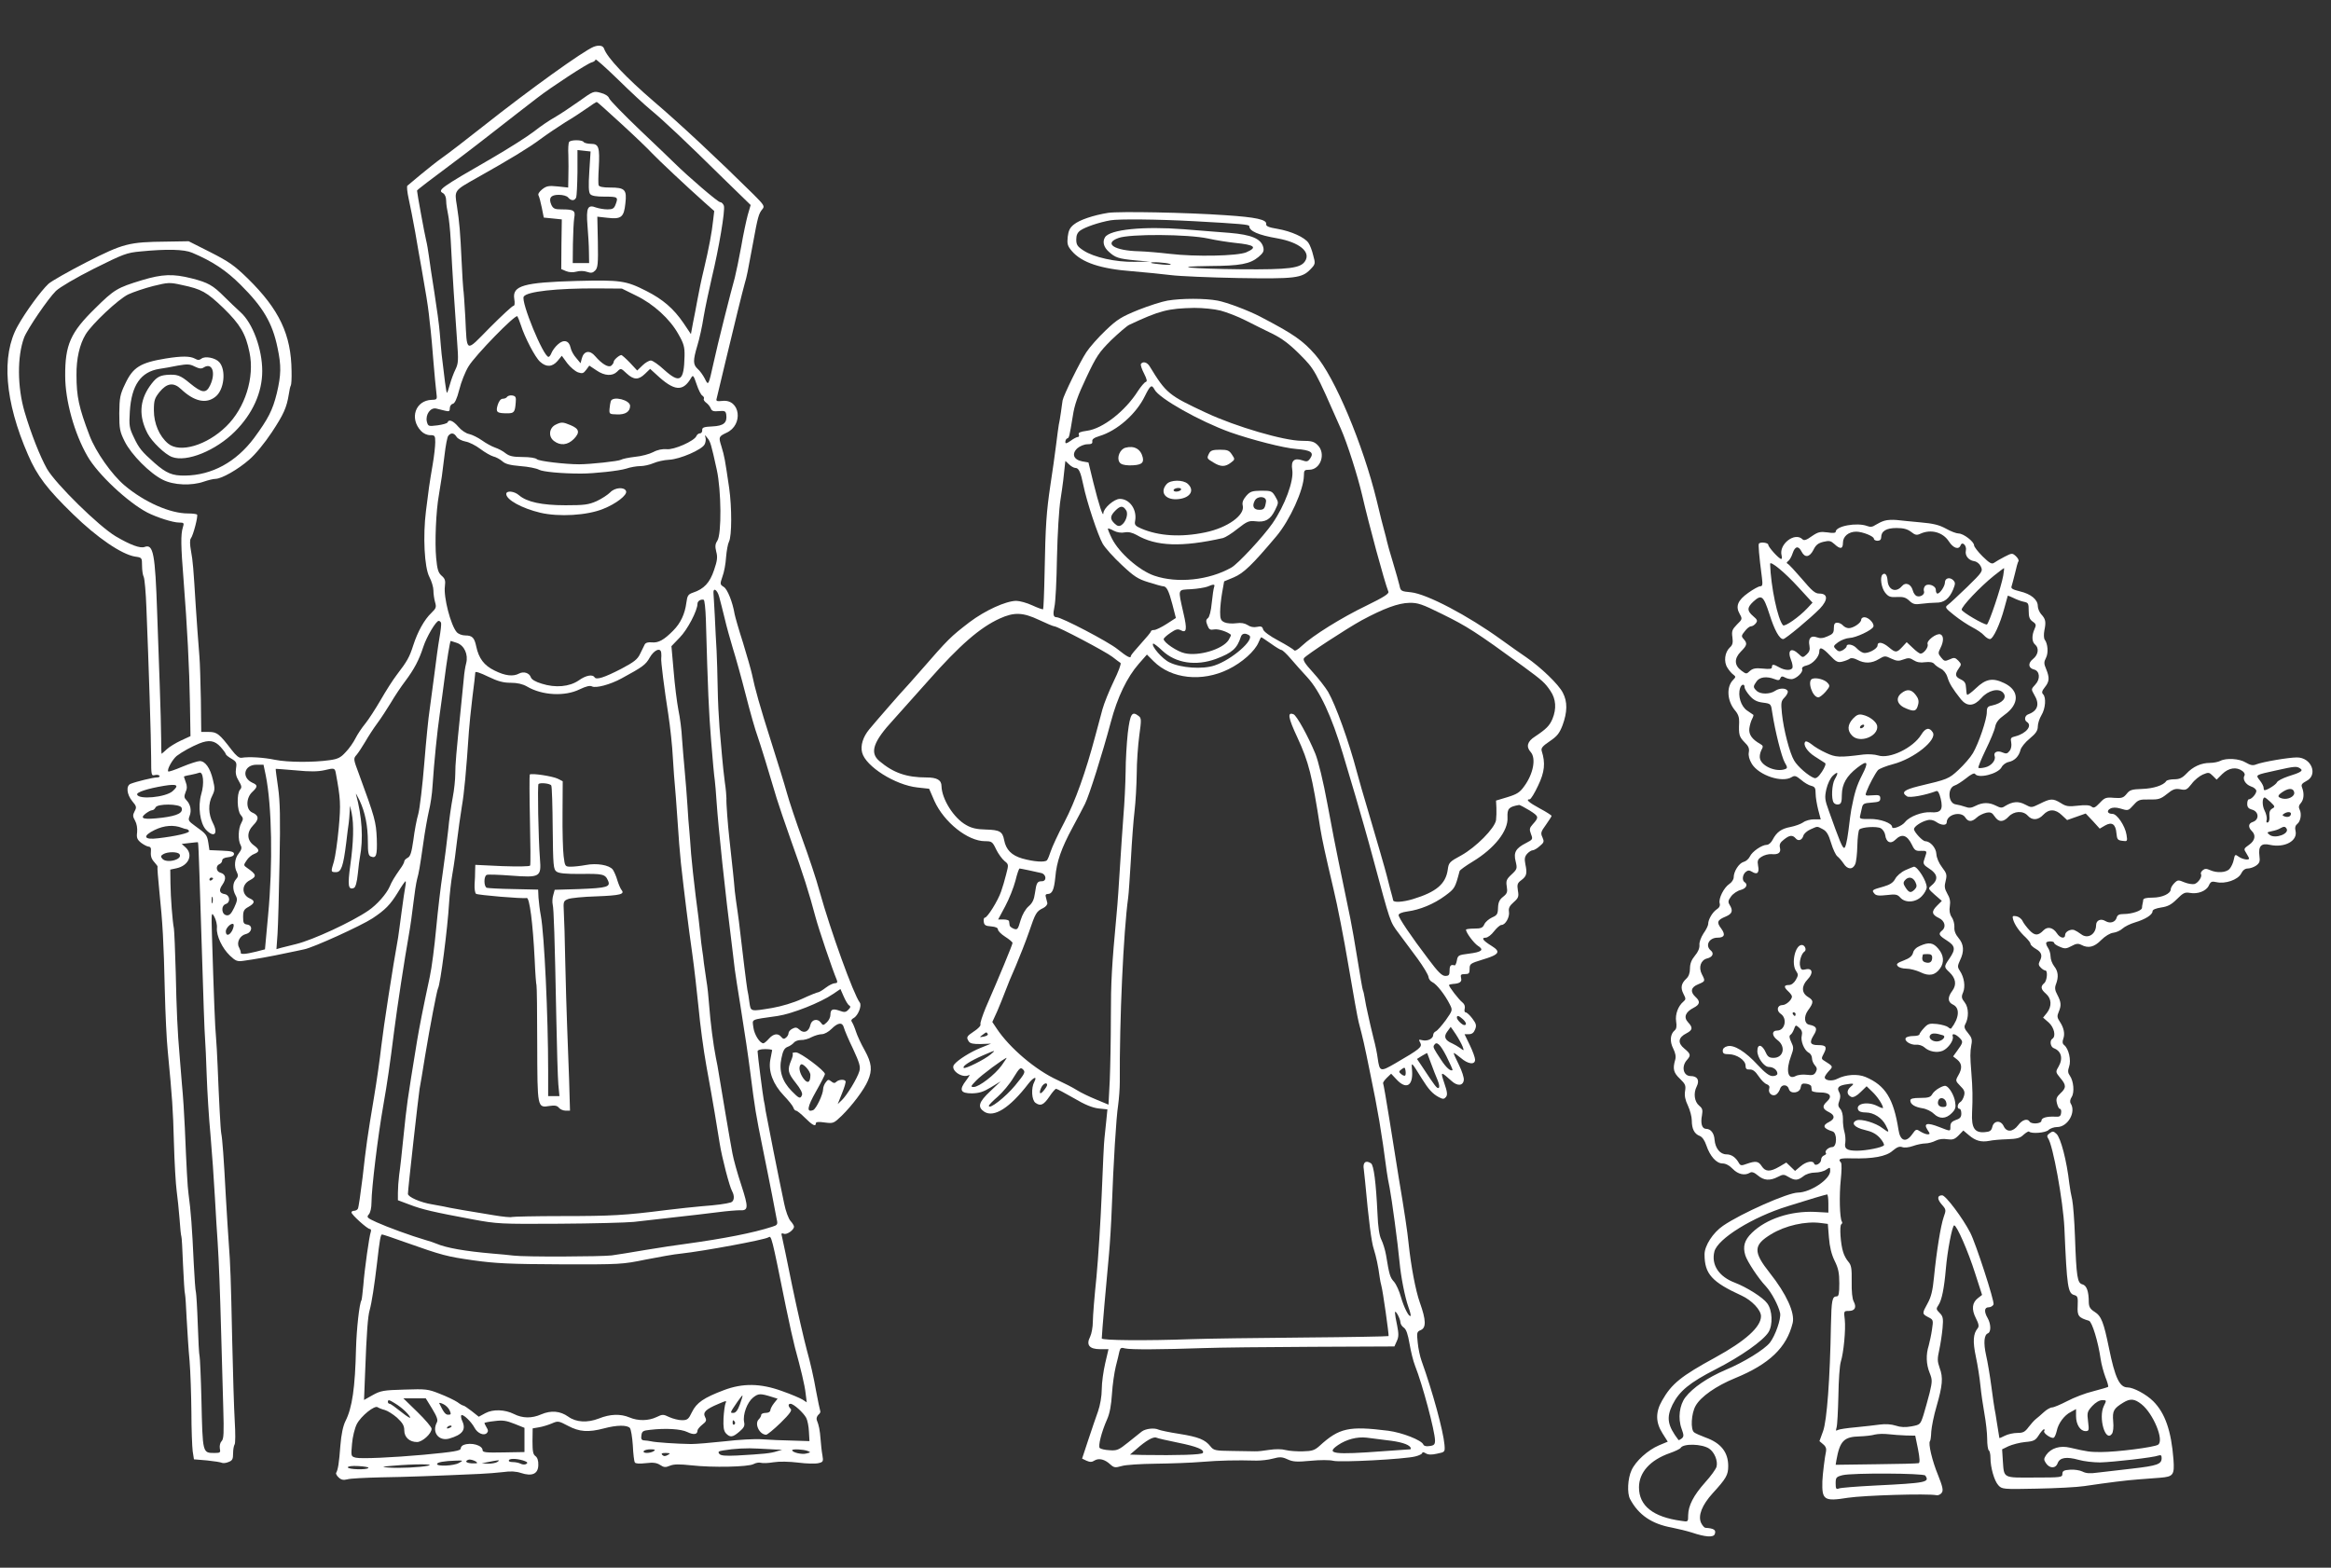 <?xml version="1.0" standalone="no"?>
<!DOCTYPE svg PUBLIC "-//W3C//DTD SVG 20010904//EN"
 "http://www.w3.org/TR/2001/REC-SVG-20010904/DTD/svg10.dtd">
<svg version="1.0" xmlns="http://www.w3.org/2000/svg"
 width="1280pt" height="861pt" viewBox="0 0 1280 861"
 preserveAspectRatio="xMidYMid meet">
<rect x="0" y="0" width="1280" height="861" fill="#333333" stroke="none"/>
<g transform="translate(0,861) scale(0.1,-0.1)"
fill="#ffffff" stroke="none">
<path d="M3260 8353 c-57 -23 -346 -230 -610 -439 -91 -72 -190 -148 -220
-169 -30 -21 -84 -64 -120 -94 -36 -30 -68 -57 -73 -61 -4 -3 -1 -35 7 -71 8
-35 24 -118 36 -184 11 -66 27 -156 35 -200 24 -137 34 -198 40 -250 3 -27 7
-68 10 -90 3 -22 9 -98 15 -170 6 -71 13 -148 16 -170 5 -39 5 -40 -25 -41
-90 -3 -124 -102 -59 -171 13 -14 33 -23 50 -23 26 0 28 -3 28 -39 0 -21 -6
-76 -14 -122 -8 -46 -17 -102 -20 -124 -3 -22 -10 -81 -17 -132 -17 -136 -9
-309 19 -362 12 -23 22 -56 22 -74 0 -18 4 -46 9 -64 8 -27 6 -34 -20 -59 -39
-37 -76 -104 -100 -179 -21 -65 -32 -85 -90 -161 -21 -27 -61 -90 -89 -139
-28 -48 -66 -107 -84 -129 -19 -23 -43 -59 -54 -81 -11 -22 -35 -57 -54 -76
-27 -30 -43 -38 -88 -44 -90 -13 -231 -12 -300 2 -62 13 -142 18 -184 11 -13
-2 -30 12 -53 42 -68 89 -81 100 -126 100 l-42 0 -2 178 c-2 97 -5 204 -8 237
-8 99 -14 185 -20 275 -13 213 -16 249 -26 303 -7 38 -7 63 -1 70 13 16 41
124 34 131 -3 3 -25 6 -50 6 -98 0 -239 62 -348 154 -70 59 -158 184 -192 273
-59 155 -72 215 -72 333 -1 90 17 168 50 223 35 58 180 194 234 220 28 13 90
34 137 46 82 20 90 21 157 6 109 -23 136 -38 229 -127 92 -90 122 -140 143
-243 29 -138 -24 -306 -128 -407 -106 -104 -255 -148 -319 -94 -48 40 -78 110
-78 182 0 55 4 67 31 101 40 49 77 55 118 16 72 -68 138 -83 189 -42 48 37 60
147 21 190 -21 24 -79 35 -98 19 -11 -8 -20 -9 -35 0 -28 15 -73 15 -161 1
-140 -23 -180 -48 -223 -140 -28 -58 -31 -76 -32 -161 0 -86 3 -101 30 -155
36 -72 138 -175 209 -210 59 -30 158 -34 226 -10 23 8 52 15 64 15 34 1 122
51 184 105 34 29 84 90 124 150 66 100 82 136 94 210 3 22 8 44 11 48 3 4 5
40 4 79 -2 200 -67 338 -240 508 -75 73 -104 93 -206 145 l-119 60 -121 -2
c-208 -2 -237 -10 -440 -113 -99 -51 -193 -104 -209 -119 -40 -37 -126 -154
-169 -232 -91 -162 -71 -414 57 -707 50 -116 105 -188 248 -327 131 -128 266
-220 340 -232 37 -5 38 -6 38 -50 0 -24 4 -52 9 -61 5 -9 12 -87 15 -172 12
-293 26 -725 26 -824 0 -93 1 -98 20 -93 11 3 23 1 26 -4 3 -5 -4 -9 -15 -9
-20 0 -111 -22 -144 -35 -26 -11 -21 -58 9 -95 24 -28 25 -34 13 -56 -11 -21
-10 -29 3 -52 9 -16 13 -41 11 -63 -4 -30 0 -40 22 -58 15 -11 34 -21 42 -21
8 0 13 -8 12 -17 -3 -35 1 -49 20 -70 11 -12 18 -22 16 -24 -2 -2 3 -63 10
-134 18 -173 24 -276 30 -546 3 -124 10 -273 16 -330 25 -264 29 -316 34 -504
3 -110 10 -229 15 -265 5 -36 12 -105 16 -155 3 -49 8 -93 10 -96 2 -3 6 -73
9 -155 4 -82 8 -155 11 -162 2 -7 6 -68 9 -135 4 -67 10 -171 16 -232 5 -60 9
-186 10 -280 0 -93 4 -190 7 -215 l7 -45 72 -6 c39 -4 76 -10 81 -13 6 -3 22
-2 36 4 22 8 26 16 26 48 0 21 4 42 8 48 5 5 5 63 1 129 -4 66 -10 266 -14
445 -7 337 -10 416 -19 535 -3 39 -10 153 -16 255 -11 210 -19 316 -25 345 -4
20 -12 171 -20 370 -2 61 -7 133 -9 160 -5 46 -12 227 -22 555 -4 130 -3 134
13 105 9 -16 16 -44 14 -62 -3 -43 29 -111 72 -152 31 -29 40 -33 74 -28 53 7
156 25 233 42 36 7 81 17 100 21 49 9 314 130 375 170 71 47 98 75 140 143 20
34 39 61 42 61 2 0 2 -12 -1 -27 -3 -16 -13 -80 -21 -143 -8 -63 -17 -126 -19
-140 -29 -160 -80 -490 -92 -594 -8 -72 -26 -198 -40 -281 -37 -221 -43 -264
-63 -442 -11 -89 -22 -167 -26 -172 -3 -6 -13 -11 -21 -11 -8 0 -14 -4 -14 -9
0 -12 87 -91 101 -91 6 0 8 -7 5 -16 -8 -21 -34 -202 -41 -294 -4 -41 -8 -77
-10 -81 -12 -18 -27 -160 -30 -264 -5 -218 -21 -327 -58 -400 -13 -26 -23 -72
-28 -135 -7 -95 -13 -132 -23 -149 -3 -4 3 -16 14 -26 14 -13 26 -15 47 -10
15 5 98 9 183 11 136 2 302 8 545 19 39 2 96 6 128 10 40 6 71 4 98 -5 61 -20
94 -5 95 43 1 25 -5 42 -16 50 -13 9 -16 27 -16 82 l1 70 35 6 c19 3 51 13 70
21 34 15 38 14 89 -13 62 -33 111 -37 198 -14 71 19 127 19 142 2 6 -8 13 -51
16 -96 2 -45 7 -87 11 -93 4 -7 26 -8 61 -4 41 5 59 2 78 -10 21 -14 30 -14
54 -4 22 9 52 9 118 2 115 -13 312 -9 341 7 13 7 30 10 40 7 9 -3 41 -2 70 3
31 5 86 4 135 -2 45 -6 95 -7 111 -3 26 6 28 9 22 44 -4 20 -8 60 -10 87 -4
51 -9 77 -21 106 -3 9 1 21 9 29 9 7 13 16 10 21 -2 5 -13 57 -24 116 -10 60
-32 157 -49 216 -16 60 -53 220 -81 355 -27 136 -53 257 -56 270 -5 18 -3 21
10 16 17 -7 56 21 56 39 0 6 -9 20 -19 31 -11 12 -27 55 -35 96 -28 131 -96
474 -102 510 -2 19 -7 45 -10 58 -5 25 -34 250 -34 268 0 7 17 12 40 12 22 0
40 -2 40 -6 -1 -4 -5 -27 -10 -52 -12 -64 15 -135 74 -197 25 -26 49 -56 52
-65 3 -10 10 -18 15 -18 6 0 28 -18 50 -40 40 -40 59 -50 59 -29 0 7 16 9 49
4 47 -6 49 -5 93 37 57 56 123 143 144 193 25 58 21 96 -18 167 -20 35 -41 81
-48 103 -7 22 -17 45 -22 52 -6 8 -3 15 10 22 24 13 46 69 33 85 -34 45 -159
390 -221 612 -16 61 -59 189 -94 285 -35 96 -73 210 -85 254 -12 44 -51 170
-86 280 -63 198 -89 291 -106 373 -5 23 -27 100 -49 172 -23 71 -43 142 -46
157 -11 66 -39 136 -59 149 -22 14 -22 16 -8 57 9 23 18 71 20 107 3 36 10 74
16 85 16 31 16 189 1 295 -24 162 -25 170 -43 230 -16 50 -14 53 28 73 95 43
76 187 -23 175 -29 -3 -35 -1 -31 12 2 8 24 101 49 205 50 209 93 384 106 430
11 37 15 57 45 220 26 143 31 162 52 187 13 15 8 23 -49 80 -194 192 -406 390
-548 511 -151 130 -256 240 -273 290 -6 17 -28 21 -57 10z m315 -348 c69 -57
186 -167 398 -376 l149 -145 -16 -55 c-8 -30 -25 -108 -36 -174 -12 -66 -28
-142 -35 -170 -22 -78 -96 -371 -116 -465 -29 -131 -29 -130 -49 -89 -10 19
-27 43 -39 53 -26 24 -26 46 -2 127 11 35 27 107 35 160 9 53 30 150 45 215
38 157 74 369 66 394 -4 11 -13 20 -21 20 -12 0 -174 139 -250 214 -11 12 -96
92 -187 179 -91 87 -169 167 -172 177 -4 12 -22 24 -46 30 -39 11 -41 10 -122
-48 -45 -32 -104 -71 -132 -87 -27 -15 -79 -50 -114 -78 -35 -27 -136 -91
-225 -143 -290 -167 -305 -178 -273 -195 10 -6 17 -22 17 -42 0 -18 5 -50 10
-72 5 -22 12 -87 15 -145 8 -162 25 -422 35 -554 8 -105 7 -122 -9 -155 -10
-20 -24 -58 -31 -84 -7 -26 -14 -46 -16 -44 -4 3 -14 81 -29 212 -2 22 -7 74
-10 115 -3 41 -17 143 -30 225 -13 83 -27 173 -30 200 -4 28 -10 66 -15 85 -8
31 -50 261 -50 273 0 4 63 52 245 188 22 16 90 69 152 117 61 48 135 105 163
127 29 22 74 57 101 78 76 59 272 187 297 194 12 3 22 10 22 16 0 6 55 -43
123 -109 67 -66 149 -142 182 -169z m-161 -77 c72 -66 147 -138 166 -159 35
-37 188 -181 289 -271 l53 -47 -6 -51 c-7 -66 -23 -152 -51 -270 -13 -52 -28
-126 -35 -165 -7 -38 -18 -97 -25 -130 l-11 -60 -41 61 c-54 79 -113 130 -204
176 -112 57 -142 61 -382 55 -292 -8 -355 -26 -343 -99 4 -24 2 -38 -5 -38 -6
0 -64 -54 -129 -119 -137 -139 -125 -144 -135 59 -4 74 -9 143 -11 152 -1 10
-6 77 -9 150 -8 168 -12 215 -26 307 -14 87 -17 83 111 155 183 103 280 162
345 210 39 29 102 71 140 95 39 23 92 58 119 77 26 19 50 34 53 34 3 0 64 -55
137 -122z m-2359 -706 c112 -47 188 -98 266 -176 124 -123 175 -210 203 -346
21 -99 20 -148 -4 -250 -23 -93 -47 -140 -125 -246 -99 -132 -231 -204 -379
-206 -69 -1 -102 12 -167 69 -70 62 -86 81 -114 141 -25 52 -27 64 -22 143 9
143 60 217 162 233 22 3 67 11 101 18 52 9 66 9 93 -5 25 -12 37 -14 50 -5 47
29 67 -30 35 -98 -22 -46 -44 -44 -111 11 -54 45 -70 50 -128 46 -43 -4 -60
-16 -94 -64 -55 -80 -59 -164 -11 -257 23 -45 96 -116 135 -130 80 -30 240 35
345 140 97 97 150 214 150 332 0 121 -52 263 -119 323 -24 22 -65 61 -90 86
-62 62 -88 77 -178 100 -103 26 -161 24 -274 -10 -135 -41 -152 -51 -257 -155
-135 -132 -165 -200 -164 -371 0 -135 50 -315 122 -440 56 -99 222 -254 329
-310 53 -27 141 -55 174 -55 27 0 29 -2 21 -27 -12 -38 -11 -101 4 -288 20
-257 32 -487 35 -679 l3 -179 -52 -24 c-28 -13 -63 -34 -78 -48 -15 -14 -28
-25 -29 -25 -1 0 -2 37 -2 82 0 46 -4 180 -8 298 -4 118 -10 296 -14 395 -11
325 -21 379 -69 361 -24 -9 -78 11 -158 58 -93 55 -330 288 -378 371 -38 68
-87 191 -123 313 -40 136 -41 304 -3 407 18 48 133 216 175 257 22 21 109 72
210 123 161 80 178 87 255 94 143 14 239 12 283 -7z m2437 -235 c96 -46 187
-129 233 -212 30 -52 35 -71 34 -121 -3 -138 -25 -153 -112 -75 -30 28 -63 51
-73 51 -10 0 -31 -12 -46 -27 l-29 -28 -40 43 c-22 23 -44 42 -47 42 -13 -1
-42 -27 -42 -37 0 -6 -6 -15 -13 -21 -15 -13 -51 8 -89 52 -29 35 -62 29 -73
-12 l-7 -27 -24 29 c-14 15 -28 41 -31 57 -8 39 -38 47 -70 17 -14 -12 -29
-33 -34 -45 -5 -13 -12 -23 -17 -23 -28 0 -153 304 -136 331 17 28 179 46 404
45 l135 -1 77 -38z m-632 -162 c21 -67 79 -179 106 -202 34 -31 67 -29 96 5
l23 28 30 -41 c17 -22 43 -44 59 -50 24 -8 30 -6 45 14 l17 23 39 -26 c45 -31
88 -33 114 -7 20 20 20 20 52 -10 39 -36 65 -37 101 -2 l28 27 33 -30 c99 -93
147 -98 193 -18 9 16 13 12 29 -36 10 -30 24 -59 32 -63 7 -5 11 -12 8 -17 -3
-5 3 -15 13 -22 10 -7 21 -21 25 -31 5 -14 15 -18 44 -15 33 3 38 0 41 -19 6
-45 -14 -62 -76 -65 -47 -2 -57 -6 -56 -20 1 -10 -5 -18 -12 -18 -8 0 -17 -7
-20 -15 -11 -27 -124 -77 -163 -72 -23 2 -50 -3 -74 -16 -21 -11 -66 -23 -100
-26 -34 -4 -69 -11 -77 -16 -12 -8 -169 -25 -230 -25 -75 0 -221 17 -232 28
-7 7 -39 12 -79 12 -52 0 -72 5 -92 20 -14 12 -41 26 -59 32 -18 6 -50 24 -71
39 -21 15 -53 31 -70 35 -18 3 -44 21 -60 40 -28 33 -52 43 -59 25 -1 -6 -26
-13 -55 -17 -50 -6 -52 -6 -59 20 -9 39 20 80 52 72 13 -3 35 -9 49 -12 21 -5
25 -3 25 14 0 11 7 22 16 24 11 2 23 27 36 78 10 41 33 99 51 128 36 60 257
287 268 275 3 -5 12 -26 19 -48z m-353 -614 c6 -10 28 -22 49 -26 20 -3 57
-22 82 -41 25 -19 57 -37 71 -41 14 -3 36 -15 49 -26 16 -15 41 -22 100 -27
42 -3 88 -12 102 -20 21 -11 121 -21 230 -21 73 0 210 15 248 27 23 8 58 14
78 14 19 0 51 7 72 16 20 9 60 18 87 19 59 3 179 55 194 84 6 11 8 28 5 38 -5
16 -4 16 10 -2 17 -20 21 -34 52 -175 25 -113 27 -354 3 -390 -12 -18 -13 -31
-6 -60 8 -29 6 -49 -12 -101 -23 -69 -55 -104 -116 -124 -26 -9 -31 -16 -36
-55 -8 -62 -32 -113 -72 -153 -51 -52 -82 -69 -118 -65 -20 2 -34 -2 -39 -12
-4 -8 -15 -31 -25 -51 -14 -30 -33 -45 -103 -82 -95 -49 -137 -62 -147 -47
-11 18 -48 11 -87 -17 -51 -35 -128 -42 -203 -18 -34 10 -56 23 -60 35 -8 24
-39 34 -64 21 -33 -18 -77 -13 -135 16 -58 28 -87 67 -101 133 -10 48 -22 60
-60 60 -18 0 -38 8 -47 18 -33 38 -73 192 -65 252 4 31 1 42 -18 58 -19 17
-24 35 -30 98 -8 84 -1 258 15 345 14 83 19 117 31 219 6 52 15 101 21 107 15
18 31 16 45 -6z m1442 -878 c6 -21 19 -74 30 -118 10 -44 31 -118 45 -165 15
-47 47 -162 71 -256 24 -95 53 -196 64 -225 17 -49 61 -191 106 -344 10 -33
46 -139 80 -235 64 -177 98 -284 134 -420 17 -63 91 -283 116 -342 5 -13 2
-18 -10 -18 -10 0 -33 -11 -51 -25 -18 -14 -37 -25 -42 -25 -5 0 -45 -16 -88
-36 -48 -22 -113 -41 -164 -50 -122 -20 -117 -21 -125 32 -3 25 -8 56 -11 67
-4 21 -28 216 -40 322 -3 28 -9 77 -14 110 -5 33 -12 83 -15 110 -2 28 -7 75
-10 105 -12 113 -16 146 -20 185 -8 71 -18 199 -16 220 0 11 -3 52 -9 90 -5
39 -12 102 -15 140 -3 39 -10 111 -14 160 -4 50 -9 146 -10 215 -1 69 -4 161
-6 205 -3 44 -7 131 -10 194 -4 63 -6 117 -7 120 -4 37 20 24 31 -16z m-73
-123 c11 -392 16 -506 29 -670 8 -102 17 -198 20 -215 2 -16 7 -70 10 -120 10
-144 46 -489 85 -795 5 -41 12 -97 15 -125 4 -27 17 -117 31 -200 28 -177 39
-250 54 -365 26 -203 29 -223 70 -425 17 -82 39 -195 50 -250 10 -55 22 -114
25 -131 7 -29 4 -33 -26 -42 -105 -34 -266 -65 -469 -93 -47 -6 -148 -21 -225
-34 -77 -13 -161 -27 -186 -30 -58 -7 -478 -9 -539 -1 -25 3 -76 8 -115 11
-151 13 -254 31 -310 55 -11 5 -38 14 -60 20 -76 22 -210 71 -267 97 -53 24
-56 28 -43 43 9 10 15 36 15 68 0 73 35 363 65 532 22 125 36 222 59 405 17
134 58 401 81 530 8 44 19 123 25 175 6 52 15 111 20 130 11 41 14 58 35 203
8 59 22 137 30 172 9 36 18 97 20 137 9 136 26 303 40 398 7 52 19 136 25 185
13 103 31 215 35 215 1 0 16 -5 34 -11 41 -14 63 -64 51 -111 -5 -18 -11 -55
-13 -83 -3 -27 -10 -99 -16 -160 -26 -254 -31 -313 -31 -365 0 -30 -6 -89 -14
-130 -8 -42 -20 -123 -25 -180 -6 -58 -20 -163 -30 -235 -11 -71 -27 -209 -36
-305 -9 -96 -24 -215 -35 -265 -38 -177 -58 -281 -69 -347 -58 -355 -56 -345
-76 -536 -8 -81 -18 -172 -23 -204 -4 -31 -7 -75 -7 -98 l0 -42 64 -24 c70
-27 132 -41 346 -81 135 -25 152 -26 475 -24 184 1 369 6 410 10 41 5 140 16
220 25 80 9 188 21 240 28 52 7 107 11 122 11 48 -3 49 14 9 137 -21 63 -43
142 -49 175 -10 50 -66 382 -77 451 -1 11 -8 45 -14 75 -14 70 -30 194 -37
289 -3 41 -9 102 -15 135 -5 33 -11 77 -14 97 -2 21 -6 53 -9 70 -3 18 -8 60
-11 93 -3 33 -14 125 -25 205 -10 80 -21 183 -25 230 -3 47 -8 105 -10 130 -3
25 -7 86 -10 135 -3 50 -10 135 -15 190 -5 55 -12 136 -15 180 -2 44 -11 115
-20 157 -8 42 -20 138 -26 213 l-12 136 45 47 c43 43 98 149 98 186 0 15 18
26 34 22 5 -1 10 -49 12 -106z m-1454 -21 c2 -6 -2 -44 -9 -83 -7 -39 -19
-129 -28 -201 -9 -71 -21 -159 -26 -195 -6 -36 -19 -166 -29 -290 -10 -124
-25 -250 -33 -280 -9 -30 -21 -94 -27 -143 -10 -68 -16 -90 -31 -98 -10 -5
-19 -14 -19 -20 0 -6 -10 -25 -23 -42 -32 -46 -46 -69 -57 -96 -18 -41 -70
-100 -117 -132 -90 -62 -306 -162 -397 -184 -34 -8 -71 -18 -84 -21 l-24 -7 6
84 c3 46 8 224 11 394 5 242 3 332 -8 410 -8 55 -14 101 -13 102 1 1 50 -3
110 -8 80 -8 122 -7 158 1 53 13 57 12 62 -16 26 -141 28 -170 16 -302 -7 -76
-19 -157 -26 -182 -18 -59 -18 -60 11 -60 29 0 40 32 56 160 5 47 12 96 14
110 2 14 4 41 5 60 l2 35 9 -40 c13 -63 10 -161 -7 -284 -16 -115 -12 -140 19
-128 9 3 17 30 22 79 4 40 9 80 11 88 20 103 12 226 -21 347 -3 10 5 -4 19
-32 31 -66 46 -140 46 -229 0 -58 3 -75 16 -80 30 -12 36 5 33 98 -4 93 -10
115 -98 355 -31 82 -31 85 -13 105 10 12 31 44 47 71 16 28 45 73 65 100 21
28 54 79 76 115 21 36 57 90 80 120 48 64 75 115 98 186 18 56 70 144 85 144
5 0 11 -5 13 -11z m1209 -166 c1 -10 1 -22 0 -27 -3 -14 17 -171 39 -311 10
-66 22 -174 25 -240 4 -66 9 -133 11 -150 2 -16 8 -100 14 -185 5 -85 14 -193
19 -240 18 -163 42 -356 62 -495 11 -77 26 -212 35 -300 8 -88 27 -232 43
-320 16 -88 37 -205 46 -260 9 -55 21 -129 27 -165 12 -77 54 -238 68 -262 15
-27 12 -56 -7 -62 -27 -8 -80 -15 -160 -21 -39 -3 -127 -13 -195 -21 -227 -29
-302 -33 -571 -33 -147 0 -271 -3 -276 -5 -4 -3 -50 1 -102 10 -102 16 -258
43 -274 48 -5 1 -32 6 -60 11 -65 10 -135 41 -135 58 0 25 58 540 64 577 3 14
17 97 31 185 26 157 64 355 70 366 13 20 53 332 61 469 3 47 11 121 19 165 8
44 19 125 25 180 7 55 18 138 26 185 13 74 24 193 39 415 2 33 11 116 19 185
9 69 16 130 16 137 0 7 29 -3 70 -23 54 -26 83 -34 125 -34 36 0 65 -7 88 -20
84 -50 209 -56 290 -16 36 17 56 22 68 16 20 -11 100 10 162 44 116 63 133 75
155 115 25 43 61 57 63 24z m-2420 -515 c16 -18 29 -36 29 -40 0 -4 14 -15 31
-25 27 -16 30 -22 25 -53 -4 -25 0 -45 15 -69 16 -27 18 -36 7 -48 -19 -23
-16 -117 4 -139 14 -17 15 -22 3 -44 -17 -30 -19 -94 -4 -121 8 -15 6 -25 -10
-46 -23 -28 -27 -73 -10 -104 8 -16 7 -25 -5 -38 -19 -21 -20 -57 -2 -89 11
-20 9 -30 -8 -67 -16 -33 -26 -44 -41 -42 -29 3 -33 53 -5 62 27 9 23 48 -5
54 -31 5 -35 22 -13 53 22 32 18 57 -12 65 -23 6 -27 38 -5 47 8 3 15 12 15
20 0 9 12 16 33 18 20 2 32 8 32 18 0 12 -15 16 -67 18 l-68 3 -6 40 c-7 43
-11 49 -73 93 -36 26 -39 31 -30 54 12 31 5 64 -17 87 -13 13 -14 21 -5 44 9
19 9 35 1 55 -5 15 -10 29 -10 31 0 1 16 6 36 9 19 4 41 9 48 12 22 9 29 -59
11 -118 -19 -67 -7 -159 26 -195 45 -47 69 -23 38 37 -25 48 -27 106 -3 151
14 29 15 39 3 87 -15 64 -42 102 -72 102 -12 0 -55 -14 -96 -31 -40 -17 -75
-29 -77 -26 -9 9 23 66 46 85 30 23 83 52 125 69 53 21 84 16 116 -19z m248
-155 c34 -168 40 -489 13 -772 l-17 -185 -50 -13 c-57 -14 -86 -16 -83 -5 1 4
-3 16 -9 28 -16 27 4 66 37 74 34 8 40 47 8 52 -20 3 -23 9 -23 42 0 33 5 42
29 55 35 20 38 33 9 46 -47 20 -48 76 -2 100 41 22 38 32 -15 69 -19 13 -19
15 -2 40 9 15 28 31 42 36 31 12 30 24 -3 48 -38 28 -39 72 -2 110 33 33 31
54 -7 70 -34 16 -34 79 1 112 31 29 31 38 1 51 -62 29 -46 99 23 99 l38 0 12
-57z m-512 -89 c-39 -33 -185 -47 -194 -18 -4 13 57 33 147 48 73 12 86 4 47
-30z m50 -90 c10 -28 -21 -44 -106 -55 -102 -12 -127 -6 -92 22 13 10 29 19
36 19 7 0 15 7 19 15 8 22 134 21 143 -1z m3 -111 c8 -3 20 -7 25 -7 6 -1 11
-5 13 -11 3 -10 -74 -28 -170 -39 -79 -10 -88 12 -18 46 52 25 104 29 150 11z
m95 -249 c3 -93 7 -234 10 -314 12 -393 18 -559 21 -595 2 -22 6 -112 9 -200
3 -88 12 -236 21 -330 8 -93 19 -246 24 -340 5 -93 12 -204 15 -245 7 -107 13
-262 20 -520 3 -124 8 -300 11 -393 4 -137 3 -170 -9 -182 -8 -8 -12 -25 -10
-39 5 -23 2 -26 -25 -26 -71 0 -69 -8 -76 296 -3 122 -8 228 -10 235 -3 8 -7
87 -10 176 -3 88 -8 167 -10 175 -3 7 -8 78 -12 158 -9 197 -16 289 -29 385
-5 32 -11 143 -20 360 -3 72 -10 180 -16 240 -5 61 -11 133 -13 160 -11 123
-17 255 -21 455 -3 118 -8 226 -10 240 -8 41 -18 170 -19 249 l-1 75 33 7 c68
14 95 75 51 115 l-21 19 43 5 c24 3 45 5 46 4 2 0 5 -77 8 -170z m-109 104
c18 -29 -72 -52 -95 -24 -10 11 -8 17 6 25 24 14 80 14 89 -1z m184 -132 c0
-3 -4 -8 -10 -11 -5 -3 -10 -1 -10 4 0 6 5 11 10 11 6 0 10 -2 10 -4z m-3
-133 c-3 -10 -5 -4 -5 12 0 17 2 24 5 18 2 -7 2 -21 0 -30z m108 -154 c-16
-29 -35 -31 -35 -4 0 18 29 47 41 40 5 -4 2 -19 -6 -36z m3388 -411 c9 -5 8
-12 -5 -24 -13 -14 -22 -15 -48 -5 -38 13 -50 8 -50 -23 0 -13 -9 -31 -20 -41
-19 -18 -21 -18 -33 -1 -18 24 -50 17 -57 -13 -8 -37 -35 -49 -59 -27 -15 14
-23 15 -40 6 -12 -6 -21 -17 -21 -24 0 -8 -6 -19 -14 -25 -10 -9 -16 -8 -26 4
-18 22 -43 18 -68 -10 -12 -14 -26 -25 -30 -25 -20 0 -50 48 -55 87 -6 48 -20
41 133 63 80 12 235 73 305 121 l40 27 18 -41 c10 -23 23 -45 30 -49z m-29
-122 c3 -12 25 -65 50 -116 36 -78 42 -99 35 -123 -11 -39 -68 -132 -96 -159
l-23 -22 24 60 c13 32 22 62 19 66 -7 12 -38 9 -51 -4 -8 -8 -15 -8 -28 3 -14
11 -18 11 -30 -6 -8 -10 -14 -27 -14 -36 0 -29 -38 -109 -55 -116 -37 -14 -33
16 15 101 28 49 50 93 50 97 0 18 -135 119 -159 119 -13 0 -22 -3 -19 -6 4 -3
0 -21 -8 -39 -21 -51 -18 -68 26 -123 25 -31 38 -56 34 -66 -9 -23 -16 -20
-57 22 -52 53 -71 112 -56 180 8 40 16 55 33 62 12 4 28 15 35 23 7 9 24 15
39 15 15 -1 42 6 59 16 18 9 43 16 56 16 14 0 37 13 53 29 36 36 60 38 68 7z
m-184 -260 c0 -43 -16 -50 -39 -18 -21 30 -27 62 -14 75 11 11 53 -35 53 -57z
m-2230 -917 c212 -75 233 -80 379 -101 121 -17 203 -21 481 -22 327 -1 338 0
465 26 72 14 159 30 195 33 126 14 456 75 479 89 17 11 17 13 96 -379 19 -93
42 -195 50 -225 32 -117 54 -207 59 -254 l6 -48 -23 15 c-13 8 -64 30 -113 47
-118 43 -216 44 -319 5 -111 -42 -150 -69 -175 -120 -19 -40 -25 -45 -56 -45
-18 0 -49 8 -69 17 -33 16 -37 16 -70 0 -44 -21 -101 -22 -148 -2 -50 21 -107
19 -169 -6 -62 -24 -124 -21 -167 10 -45 32 -95 36 -149 13 -52 -23 -103 -22
-150 2 -50 25 -115 27 -156 5 l-37 -20 -39 31 c-21 16 -41 30 -45 30 -4 0 -19
8 -33 19 -15 10 -58 31 -97 46 -65 26 -76 27 -195 23 -113 -3 -130 -6 -173
-30 l-48 -27 6 152 c8 219 15 308 25 342 11 39 26 136 40 255 15 132 20 160
28 160 4 0 59 -18 122 -41z m2018 -851 l32 -10 -20 -25 c-11 -14 -20 -32 -20
-39 0 -8 -11 -14 -25 -14 -14 0 -25 -5 -25 -11 0 -6 -6 -17 -14 -25 -24 -24 4
-83 41 -84 6 0 42 29 79 65 51 50 64 69 56 77 -15 15 -15 28 -1 28 17 0 71
-49 86 -77 7 -13 14 -48 15 -76 l3 -52 -95 3 c-52 1 -126 4 -165 7 -38 3 -131
-2 -205 -11 -74 -8 -157 -15 -185 -15 -76 1 -197 9 -220 15 -11 2 -28 5 -38 5
-14 1 -18 8 -15 27 3 23 8 27 48 31 85 10 169 5 204 -12 35 -17 56 -14 56 8 0
6 12 21 26 32 23 18 25 24 16 42 -14 26 3 43 72 72 44 19 48 20 40 4 -4 -10
-9 -47 -11 -82 -2 -49 1 -69 13 -83 23 -24 37 -23 74 9 25 21 31 32 26 53 -8
41 17 108 49 134 29 23 39 24 103 4z m-175 -41 c-12 -33 -23 -47 -36 -47 -19
0 -20 -1 23 62 14 20 26 35 27 34 2 -2 -5 -24 -14 -49z m-1690 -24 c26 -43 33
-62 26 -75 -29 -54 10 -105 68 -89 72 21 93 48 72 95 -7 14 -9 29 -6 33 9 9
55 -35 73 -69 16 -30 51 -45 67 -29 9 9 8 17 -1 31 -6 11 -12 22 -12 24 0 3
25 8 55 11 45 6 65 3 110 -15 l55 -22 0 -67 0 -66 -115 -2 c-94 -2 -115 0
-115 12 0 27 -63 45 -104 29 -9 -3 -16 -12 -16 -19 0 -13 -35 -19 -205 -35
-166 -15 -342 -23 -371 -16 -27 7 -27 8 -21 76 3 38 15 86 26 108 23 45 99
106 115 93 6 -4 23 -11 39 -15 15 -4 45 -23 67 -42 31 -29 40 -44 40 -70 0
-38 29 -64 70 -64 29 0 80 46 80 73 0 9 -35 50 -77 91 l-78 76 62 0 61 0 35
-57z m-205 30 c38 -23 72 -55 84 -76 5 -10 -16 2 -47 27 -31 25 -60 46 -65 46
-6 0 -10 5 -10 10 0 14 6 13 38 -7z m301 -39 c9 -21 8 -24 -8 -24 -15 0 -25
13 -49 63 -2 4 8 2 21 -4 14 -6 30 -22 36 -35z m1566 -63 c3 -5 2 -12 -3 -15
-5 -3 -9 1 -9 9 0 17 3 19 12 6z m-1555 -25 c0 -2 -7 -7 -16 -10 -8 -3 -12 -2
-9 4 6 10 25 14 25 6z m1779 -127 l36 -1 -30 -9 c-32 -11 -76 -15 -217 -23
-65 -3 -90 -1 -98 9 -9 11 -5 15 22 19 57 10 131 14 192 10 32 -2 75 -4 95 -5z
m-669 -9 c-20 -13 -63 -13 -55 0 3 6 21 10 38 10 24 0 28 -3 17 -10z m845 1
c18 -7 17 -8 -7 -14 -25 -7 -78 6 -78 18 0 8 62 5 85 -4z m-768 -22 c-14 -8
-22 -8 -30 0 -8 8 -3 11 19 11 25 -1 27 -2 11 -11z m-1047 -44 c0 -2 -13 -3
-30 -2 -31 2 -40 12 -17 20 11 4 47 -9 47 -18z m263 10 c14 -6 16 -10 6 -16
-7 -4 -21 -3 -30 2 -10 5 -29 9 -44 9 -16 0 -24 4 -20 11 7 11 55 7 88 -6z
m-363 -10 c-28 -16 -120 -20 -120 -6 0 10 38 17 105 19 39 1 40 1 15 -13z
m210 5 c-8 -5 -31 -9 -50 -9 l-35 2 35 7 c19 4 42 8 50 9 13 1 13 0 0 -9z
m-379 -20 c-40 -9 -158 -15 -221 -10 -38 3 -34 5 30 10 115 10 233 10 191 0z
m-328 -12 c-7 -12 -113 -9 -113 3 0 6 22 9 59 7 32 -2 57 -6 54 -10z"/>
<path d="M3125 7830 c-4 -6 -6 -39 -4 -73 1 -34 1 -88 0 -119 l-1 -58 -57 6
c-50 5 -62 3 -86 -16 -16 -13 -24 -26 -20 -33 4 -7 12 -37 18 -67 l11 -55 50
-5 49 -5 -2 -137 -1 -136 26 -11 c17 -7 39 -8 57 -3 17 5 42 5 58 -1 23 -8 32
-6 45 7 15 15 17 38 15 157 l-3 139 54 -6 c77 -9 92 2 100 78 9 77 -2 88 -85
88 -37 0 -59 4 -62 13 -2 6 -2 49 1 94 6 115 0 133 -43 133 -18 0 -37 5 -40
10 -8 13 -72 13 -80 0z m111 -162 c-5 -78 -4 -114 5 -124 8 -10 33 -14 80 -14
72 0 75 -2 59 -44 -8 -21 -16 -26 -44 -26 -19 0 -47 5 -62 10 -47 18 -56 0
-48 -99 4 -47 8 -113 8 -146 l1 -60 -45 0 -45 0 1 105 c1 58 4 121 7 142 8 42
-1 48 -69 48 -37 0 -46 4 -56 24 -17 38 -4 56 40 56 23 0 45 -6 52 -15 16 -19
36 -19 44 1 3 8 6 70 7 138 l0 122 36 -4 36 -4 -7 -110z"/>
<path d="M2785 6431 c-3 -6 -14 -11 -24 -11 -11 0 -21 -12 -28 -34 -12 -40 -5
-46 53 -46 37 0 42 6 46 60 3 29 -1 35 -19 38 -11 2 -24 -2 -28 -7z"/>
<path d="M3354 6407 c-2 -7 -6 -27 -7 -43 -2 -28 0 -29 41 -30 46 -2 72 15 72
47 0 32 -94 56 -106 26z"/>
<path d="M3050 6277 c-35 -18 -40 -65 -8 -89 35 -27 75 -23 109 11 35 36 30
56 -18 76 -43 18 -51 18 -83 2z"/>
<path d="M3351 5906 c-13 -13 -46 -35 -74 -48 -45 -20 -68 -23 -172 -23 -130
0 -212 18 -255 55 -26 23 -70 27 -70 7 0 -32 86 -79 187 -103 102 -24 257 -15
345 21 71 28 133 76 126 97 -8 25 -62 21 -87 -6z"/>
<path d="M2909 4356 c-2 -2 -2 -114 1 -248 3 -133 4 -247 1 -252 -2 -5 -67 -6
-153 -3 l-148 7 -1 -33 c0 -17 -1 -51 -3 -75 -1 -23 2 -46 8 -51 9 -7 257 -28
278 -23 16 4 34 -138 44 -338 3 -74 8 -138 10 -141 2 -4 4 -149 4 -322 1 -356
0 -352 69 -341 27 4 40 2 50 -10 7 -9 24 -16 37 -16 l24 0 -5 173 c-3 94 -8
228 -11 297 -3 69 -7 224 -10 345 -2 121 -6 246 -8 278 -3 55 -2 59 23 69 14
6 85 13 156 15 132 5 157 12 138 35 -6 7 -16 31 -23 53 -6 22 -18 49 -25 59
-19 25 -88 37 -149 25 -27 -5 -63 -9 -81 -9 -32 0 -33 1 -40 58 -4 31 -7 137
-6 234 l1 177 -27 14 c-28 14 -145 32 -154 23z m118 -60 c4 -5 7 -111 8 -235
2 -206 4 -226 21 -238 14 -10 50 -13 129 -13 124 2 138 -1 153 -35 17 -36 -3
-42 -158 -48 l-134 -4 -8 -29 c-5 -16 -6 -39 -3 -52 6 -24 11 -174 20 -632 3
-162 8 -323 11 -357 l6 -63 -31 0 -31 0 0 143 c0 294 -21 743 -40 847 -6 30
-11 75 -13 100 l-2 44 -135 3 c-74 1 -140 5 -147 7 -17 7 -17 65 0 71 7 3 66
1 132 -4 161 -12 168 -8 160 92 -9 117 -14 404 -8 411 10 9 64 3 70 -8z"/>
<path d="M6085 7441 c-81 -13 -158 -39 -188 -64 -22 -17 -30 -34 -34 -68 -4
-38 -1 -50 22 -77 54 -64 159 -99 335 -112 69 -6 163 -15 210 -21 47 -6 213
-13 369 -16 313 -5 350 -1 397 48 27 28 28 31 15 77 -6 26 -18 57 -26 68 -20
30 -94 64 -170 77 -49 8 -64 15 -62 26 4 25 -56 38 -223 49 -213 15 -584 22
-645 13z m475 -46 c252 -14 300 -18 300 -27 0 -27 49 -49 154 -67 122 -22 186
-75 152 -126 -25 -38 -87 -46 -349 -44 -276 3 -404 15 -174 18 168 1 221 11
268 50 26 22 31 32 26 53 -12 47 -65 69 -185 79 -59 4 -172 14 -252 20 -220
17 -405 -1 -432 -44 -15 -24 -8 -54 20 -79 36 -33 53 -39 147 -48 l80 -7 -85
-1 c-104 -2 -224 25 -280 62 -34 22 -40 32 -40 61 0 24 7 38 22 49 27 19 103
45 166 56 43 8 259 6 462 -5z m74 -95 c45 -10 111 -20 148 -24 109 -11 125
-24 61 -52 -50 -20 -277 -25 -421 -8 -59 7 -134 13 -167 14 -136 3 -197 43
-113 73 63 23 381 21 492 -3z m-209 -140 c12 -5 -4 -6 -40 -3 -33 3 -62 7 -64
9 -9 8 85 2 104 -6z"/>
<path d="M6411 6959 c-30 -5 -102 -28 -160 -51 -93 -38 -115 -51 -179 -112
-41 -39 -89 -93 -107 -121 -34 -51 -125 -236 -130 -264 -1 -9 -6 -38 -9 -64
-4 -27 -9 -59 -12 -70 -2 -12 -9 -62 -15 -112 -6 -49 -20 -148 -31 -219 -22
-149 -27 -217 -32 -484 -2 -106 -6 -195 -8 -198 -3 -2 -29 7 -59 21 -30 14
-70 25 -89 25 -58 -1 -171 -53 -256 -117 -105 -81 -112 -87 -274 -273 -41 -47
-77 -87 -80 -90 -11 -10 -166 -188 -197 -226 -34 -41 -49 -89 -39 -127 19 -76
182 -179 304 -192 l64 -7 29 -67 c53 -117 183 -221 278 -221 37 0 41 -3 61
-45 12 -25 33 -53 46 -64 23 -18 23 -20 9 -73 -7 -29 -20 -73 -28 -95 -17 -50
-75 -143 -89 -143 -5 0 -8 -10 -6 -22 2 -19 10 -24 41 -26 24 -2 37 -8 37 -17
0 -8 18 -26 40 -40 22 -14 40 -29 40 -34 0 -9 -74 -188 -147 -355 -18 -44 -32
-85 -29 -92 3 -7 -13 -24 -35 -38 -42 -28 -44 -33 -29 -56 7 -11 25 -15 66
-14 l56 2 -57 -23 c-57 -23 -125 -66 -145 -91 -26 -30 45 -80 82 -58 6 4 -1
-9 -16 -29 -41 -53 -33 -72 31 -72 40 1 63 8 104 33 l54 33 -57 -54 c-64 -60
-72 -87 -33 -113 53 -34 140 21 242 154 28 36 50 44 33 11 -19 -34 -15 -101 6
-116 28 -20 45 -12 77 35 15 23 32 42 36 42 5 0 48 -23 97 -51 62 -37 103 -53
137 -57 l48 -5 -6 -61 c-3 -33 -8 -77 -10 -96 -3 -19 -9 -155 -15 -303 -6
-147 -19 -354 -29 -460 -11 -105 -20 -216 -20 -246 0 -29 -7 -67 -15 -83 -23
-45 -4 -68 55 -68 l46 0 -18 -77 c-10 -43 -19 -107 -19 -143 0 -38 -9 -88 -20
-120 -11 -30 -35 -101 -54 -158 l-34 -103 25 -12 c19 -8 29 -8 44 2 24 14 56
6 86 -22 20 -18 27 -19 62 -9 21 7 105 12 187 13 82 1 196 5 254 10 97 8 189
10 300 7 25 0 65 4 90 11 37 10 50 10 80 -4 30 -14 52 -15 127 -8 50 5 105 5
124 0 39 -10 395 9 451 24 21 5 38 14 38 19 0 6 8 5 19 -2 13 -8 32 -9 62 -2
44 9 44 9 41 49 -7 78 -65 291 -126 461 -8 22 -18 67 -21 100 -6 55 -5 60 17
69 30 13 29 55 -5 150 -24 67 -49 202 -62 325 -6 63 -24 182 -54 360 -11 69
-34 212 -51 319 -17 107 -33 198 -35 201 -2 4 7 17 20 30 l24 23 30 -32 c53
-57 91 -35 85 49 -4 50 -6 52 53 -43 38 -61 59 -84 94 -103 23 -12 29 -11 39
1 9 11 8 27 -9 76 -22 66 -21 67 41 11 31 -28 62 -26 66 6 2 12 -10 50 -27 84
-17 34 -30 63 -28 64 2 2 19 -10 38 -26 40 -35 79 -40 79 -10 0 11 -13 47 -29
80 l-29 60 24 0 c17 0 27 8 34 26 9 22 6 32 -15 60 -14 19 -31 34 -37 34 -6 0
-8 9 -5 20 3 12 -1 25 -11 33 -20 15 -78 90 -75 97 2 3 11 5 22 6 37 2 50 12
44 33 -4 17 -1 21 21 21 22 0 26 4 26 29 0 27 4 30 69 50 94 28 104 43 53 75
-49 30 -60 46 -34 46 11 0 32 16 46 35 15 19 33 35 41 35 22 0 46 44 41 73 -3
19 3 32 26 52 26 23 29 31 23 64 -5 33 -3 41 19 57 29 22 33 36 22 88 -6 30
-3 42 10 57 9 10 23 19 30 19 7 0 25 10 39 23 24 20 25 25 15 48 -11 23 -9 31
19 69 17 24 31 46 31 49 0 3 -29 22 -65 41 -61 33 -79 50 -55 50 6 0 27 34 46
75 36 75 41 124 20 190 -5 16 4 27 44 54 40 27 53 43 70 87 27 73 28 130 2
179 -22 45 -121 140 -201 195 -28 19 -91 63 -139 98 -181 131 -407 250 -494
259 -54 5 -57 7 -63 37 -4 17 -20 74 -36 127 -16 52 -31 105 -33 116 -2 11 -9
37 -15 59 -6 21 -25 95 -41 164 -75 308 -231 680 -337 801 -69 79 -119 114
-303 210 -65 34 -185 79 -234 88 -69 13 -198 13 -275 0z m292 -55 c34 -9 96
-33 137 -54 41 -21 108 -54 147 -73 53 -26 94 -57 151 -114 82 -83 81 -81 225
-408 35 -79 92 -258 117 -365 36 -157 122 -475 144 -530 4 -11 -26 -30 -122
-77 -135 -65 -294 -164 -353 -220 -22 -21 -39 -31 -43 -24 -4 5 -42 29 -85 52
-49 26 -81 50 -85 62 -4 16 -11 19 -34 14 -18 -4 -37 0 -51 10 -16 10 -35 14
-63 10 -22 -3 -51 -1 -64 5 -20 9 -24 19 -24 56 0 25 5 73 11 107 l11 62 53
22 c54 23 100 67 234 226 74 88 150 255 151 333 0 29 3 32 29 32 63 0 93 89
47 135 -20 20 -34 24 -88 24 -96 0 -360 77 -523 153 -208 97 -221 107 -312
256 -14 23 -37 29 -48 13 -3 -5 5 -29 17 -52 16 -32 19 -44 9 -47 -7 -2 -26
-25 -42 -49 -70 -111 -194 -208 -281 -219 -36 -5 -48 -10 -44 -20 3 -8 1 -14
-5 -14 -6 0 -24 -9 -40 -21 -23 -16 -29 -17 -29 -6 0 9 5 17 10 19 11 3 12 8
31 123 9 61 27 112 74 211 56 119 70 139 137 206 42 40 86 78 99 84 168 79
213 90 357 93 48 0 109 -6 145 -15z m-363 -434 c26 -49 249 -174 415 -234 120
-42 295 -87 364 -92 78 -6 98 -19 76 -51 -13 -19 -19 -20 -45 -11 -44 15 -62
-3 -54 -52 10 -60 -41 -197 -109 -295 -50 -72 -190 -223 -225 -242 -123 -70
-297 -88 -423 -45 -83 28 -194 126 -233 204 -14 28 -24 53 -22 55 1 2 16 -3
32 -12 17 -9 41 -13 60 -9 20 4 41 -1 65 -14 107 -63 249 -68 475 -17 12 3 48
25 80 51 52 41 63 45 98 41 53 -7 82 9 107 60 21 43 21 43 2 76 -18 30 -22 32
-77 32 -51 -1 -61 -4 -83 -29 -17 -20 -23 -36 -19 -52 14 -53 -84 -123 -206
-148 -134 -28 -255 -20 -351 21 -33 14 -38 21 -34 41 12 62 -29 122 -84 122
-31 0 -89 -51 -90 -78 -1 -27 -25 46 -55 167 l-27 111 -34 6 c-48 9 -60 41
-27 72 14 12 38 22 55 22 22 0 29 4 27 16 -2 12 10 20 39 29 97 29 202 121
250 220 30 60 37 65 53 35z m-435 -430 c19 0 29 -22 44 -95 19 -93 80 -275
106 -321 13 -23 60 -75 104 -116 68 -64 89 -78 148 -96 38 -12 74 -22 80 -22
19 0 31 -24 51 -100 l19 -74 -51 -33 c-28 -18 -59 -33 -68 -33 -10 0 -18 -3
-18 -8 0 -4 -25 -34 -55 -67 -30 -33 -55 -63 -55 -67 0 -17 -20 -6 -74 37 -49
40 -307 175 -334 175 -18 0 -21 15 -12 57 6 23 12 144 14 270 3 130 11 269 20
323 12 77 18 126 26 208 0 1 9 -7 20 -18 11 -11 27 -20 35 -20z m1047 -185
c-6 -38 -11 -45 -37 -45 -31 0 -41 20 -25 50 15 29 66 25 62 -5z m-768 -48
c13 -20 -2 -65 -26 -81 -13 -8 -22 -6 -37 8 -27 25 -26 42 4 72 27 27 42 28
59 1z m483 -421 c-3 -8 -9 -47 -13 -87 -4 -45 -13 -78 -21 -84 -11 -8 -12 -17
-3 -39 9 -24 15 -27 38 -23 21 4 71 -12 91 -29 2 -2 -4 -15 -13 -30 -33 -50
-162 -89 -239 -72 -41 8 -117 59 -117 78 0 5 16 20 37 34 29 20 40 23 56 15
33 -18 37 3 15 96 -30 134 -33 125 42 129 36 2 76 9 90 14 35 15 43 14 37 -2z
m1251 -148 c138 -68 183 -96 449 -290 102 -75 117 -88 147 -133 30 -44 34 -97
11 -153 -16 -38 -34 -56 -97 -98 -41 -26 -49 -55 -23 -84 31 -34 15 -120 -35
-188 -24 -34 -40 -44 -92 -60 l-63 -19 2 -39 c1 -21 0 -52 -2 -69 -8 -45 -110
-148 -191 -193 -65 -35 -69 -40 -74 -78 -11 -79 -63 -123 -191 -162 -56 -17
-109 -20 -109 -6 0 2 -7 29 -16 61 -8 32 -17 65 -19 74 -5 22 -60 212 -105
364 -22 72 -48 164 -59 205 -44 167 -116 367 -158 440 -15 25 -53 74 -85 109
-44 48 -55 67 -47 77 17 20 231 160 316 207 121 65 201 95 262 96 47 1 70 -7
179 -61z m-2212 -33 c40 -19 78 -35 84 -35 18 0 282 -139 319 -168 19 -15 39
-30 44 -33 5 -4 -12 -49 -37 -100 -25 -52 -53 -121 -62 -154 -9 -33 -26 -98
-39 -145 -53 -200 -110 -360 -170 -475 -35 -66 -68 -138 -75 -160 -7 -22 -16
-44 -21 -50 -12 -12 -72 -8 -136 10 -58 17 -89 48 -99 101 -9 47 -24 56 -101
58 -50 1 -79 8 -108 25 -68 38 -133 142 -135 213 0 34 -25 48 -82 48 -110 0
-182 25 -259 90 -55 46 -34 107 77 227 14 15 100 112 191 214 174 197 285 293
393 342 79 36 127 34 216 -8z m1153 -84 c34 -22 -95 -135 -190 -166 -65 -22
-184 -14 -247 17 -39 18 -102 91 -90 103 2 3 26 -15 51 -39 74 -69 184 -85
294 -45 90 34 116 57 137 122 6 18 23 22 45 8z m120 -46 c26 -19 53 -35 58
-35 5 0 28 -21 50 -47 23 -27 63 -72 90 -101 71 -77 136 -217 197 -422 14 -47
45 -152 70 -235 24 -82 68 -235 96 -340 96 -356 92 -346 140 -410 24 -33 71
-96 104 -140 32 -44 59 -89 60 -100 1 -11 10 -24 21 -29 23 -10 70 -70 96
-122 16 -32 16 -33 -22 -87 -22 -30 -46 -57 -54 -61 -8 -3 -15 -12 -15 -20 0
-21 -32 -36 -60 -29 -20 5 -21 4 -11 -14 12 -23 -1 -34 -137 -113 -83 -48 -86
-47 -97 29 -3 25 -13 73 -22 106 -8 33 -16 67 -18 75 -2 8 -8 36 -14 63 -6 26
-14 64 -17 85 -3 20 -8 40 -10 43 -2 3 -15 78 -29 165 -14 87 -32 191 -40 229
-19 93 -43 210 -66 320 -11 50 -37 187 -59 305 -24 131 -51 240 -67 280 -39
95 -103 211 -120 217 -35 14 -30 -18 21 -127 63 -136 81 -209 126 -500 11 -66
26 -135 73 -335 20 -82 57 -271 82 -420 25 -148 50 -288 56 -310 24 -91 30
-117 63 -280 42 -202 62 -319 91 -540 3 -22 10 -62 16 -90 11 -56 45 -306 54
-405 8 -86 30 -195 49 -249 9 -24 14 -46 12 -48 -9 -9 -37 47 -53 103 -9 33
-26 70 -38 84 -22 24 -26 37 -44 147 -5 29 -17 67 -26 85 -11 22 -18 69 -21
143 -8 168 -20 267 -36 276 -29 19 -46 4 -39 -34 1 -5 4 -34 7 -65 20 -218 35
-336 48 -373 13 -42 24 -92 32 -153 2 -15 6 -36 9 -46 8 -25 43 -274 40 -278
-2 -2 -212 -6 -467 -8 -255 -2 -533 -6 -618 -9 -245 -9 -490 -7 -490 4 1 34
25 309 40 466 5 55 12 168 15 250 9 246 24 496 35 566 5 37 9 93 9 125 -2 346
20 824 46 1014 3 19 9 114 15 210 5 96 14 216 20 265 6 50 11 142 12 205 0 63
7 158 14 210 12 87 12 96 -4 108 -36 28 -46 12 -59 -93 -6 -55 -12 -152 -12
-215 -1 -63 -6 -171 -12 -240 -5 -69 -14 -195 -19 -280 -5 -85 -13 -204 -19
-265 -26 -279 -31 -367 -31 -562 0 -116 -3 -271 -6 -345 l-7 -135 -67 28 c-37
15 -85 38 -107 52 -22 14 -71 39 -108 56 -118 54 -261 175 -332 282 l-24 36
27 59 c14 33 34 82 44 109 10 28 36 91 58 140 21 50 54 133 72 185 36 106 41
115 79 133 14 7 24 20 22 28 -2 8 -6 22 -8 32 -4 11 0 17 10 17 25 0 35 23 42
92 7 85 33 159 94 272 27 50 58 109 69 131 23 46 95 274 142 450 36 136 89
246 154 320 l44 50 37 -37 c97 -97 266 -115 410 -44 76 37 146 100 166 148 6
15 13 28 15 28 2 0 26 -16 53 -35z m1420 -916 c52 -33 53 -37 17 -77 -17 -19
-19 -27 -9 -53 11 -28 10 -30 -27 -49 -57 -29 -70 -52 -57 -102 9 -38 8 -42
-23 -71 -28 -26 -31 -35 -26 -66 5 -30 2 -39 -21 -57 -19 -15 -26 -30 -27 -60
-1 -34 -5 -41 -33 -53 -17 -8 -36 -24 -42 -37 -9 -20 -18 -24 -56 -24 -25 0
-45 -3 -45 -6 0 -16 43 -74 66 -89 35 -22 21 -34 -52 -43 -55 -7 -59 -9 -64
-37 -3 -17 -9 -29 -13 -27 -20 6 -27 -1 -27 -28 0 -25 -4 -30 -24 -30 -18 0
-40 22 -93 93 -95 125 -163 226 -163 241 0 8 18 16 48 20 69 9 146 41 207 86
54 40 55 42 80 136 2 6 34 29 72 52 119 72 196 169 191 243 -2 48 7 58 64 68
4 0 29 -13 57 -30z m-2749 -329 c25 -6 55 -12 68 -15 28 -7 31 -45 3 -45 -25
0 -30 -8 -38 -66 -5 -36 -14 -54 -35 -72 -17 -15 -34 -44 -44 -77 -14 -49 -17
-53 -37 -46 -12 5 -23 13 -23 20 -1 6 -2 16 -3 21 0 6 -14 10 -31 10 l-29 0
39 73 c21 39 46 102 56 140 9 37 19 67 23 67 3 0 26 -5 51 -10z m2382 -817
c19 -17 24 -33 9 -33 -12 0 -41 29 -41 41 0 14 11 11 32 -8z m-38 -83 c15 -23
31 -52 37 -67 9 -25 9 -26 -13 -9 -13 9 -32 20 -43 25 -40 17 -49 37 -28 65
10 14 19 26 19 26 1 0 13 -18 28 -40z m-2570 1 c3 -5 -6 -11 -21 -14 -26 -5
-26 -4 -8 9 22 17 22 17 29 5z m2519 -123 c20 -40 35 -74 33 -75 -9 -9 -35 13
-62 55 -43 65 -46 71 -39 82 14 23 33 6 68 -62z m-2503 11 c-33 -28 -141 -82
-148 -74 -9 9 34 37 102 67 74 32 77 33 46 7z m2418 -49 c11 -30 27 -72 36
-92 9 -22 12 -39 6 -43 -9 -5 -19 8 -92 119 l-27 40 27 17 c15 9 28 16 29 15
0 0 10 -26 21 -56z m-2358 -12 c-37 -51 -124 -118 -153 -118 -19 0 -17 4 14
36 26 28 154 123 167 124 1 0 -12 -19 -28 -42z m74 -110 c-53 -64 -144 -135
-144 -111 0 4 22 27 49 50 27 24 66 70 86 104 34 55 39 59 53 45 14 -14 10
-22 -44 -88z m2142 55 c-3 -3 -13 0 -22 8 -14 12 -14 14 3 27 16 11 18 11 21
-8 2 -12 1 -24 -2 -27z m-1966 -52 c0 -5 -9 -19 -20 -32 -21 -26 -27 -11 -10
22 11 19 30 26 30 10z m1940 -1303 c0 -9 8 -23 19 -30 13 -9 22 -36 31 -88 7
-41 20 -95 30 -120 42 -106 109 -359 110 -411 0 -22 -5 -28 -30 -31 -17 -3
-31 0 -34 8 -9 24 -116 66 -193 76 -216 27 -269 16 -378 -84 -26 -23 -40 -28
-90 -29 -33 -1 -76 2 -95 7 -21 6 -57 6 -90 1 -30 -5 -66 -9 -80 -8 -14 0 -70
1 -124 2 -93 1 -101 3 -119 25 -29 37 -65 52 -172 69 -53 8 -104 19 -113 23
-23 11 -70 6 -92 -10 -9 -7 -43 -34 -75 -60 -52 -42 -62 -46 -102 -43 -25 1
-49 7 -54 12 -10 10 9 87 40 157 15 33 23 79 27 140 3 50 13 118 21 151 8 33
18 70 20 83 5 20 10 22 32 16 28 -7 198 -6 431 2 80 3 348 6 596 7 l451 2 13
29 c11 23 11 41 2 86 -7 31 -12 63 -12 71 1 19 29 -32 30 -53z m-1219 -662
c99 -20 145 -38 134 -56 -6 -10 -138 -14 -330 -11 l-70 2 35 30 c53 47 93 70
110 63 8 -4 63 -16 121 -28z m1144 14 c74 -8 119 -22 130 -39 3 -6 3 -11 -2
-11 -4 0 -69 -5 -143 -10 -277 -21 -323 -15 -253 33 47 32 105 47 158 41 22
-3 72 -9 110 -14z"/>
<path d="M6180 6151 c-30 -8 -49 -54 -33 -79 7 -12 24 -17 54 -18 63 0 82 11
74 44 -11 46 -47 66 -95 53z"/>
<path d="M6640 6121 c-14 -28 -14 -29 23 -51 40 -25 65 -25 96 -1 23 17 23 19
6 44 -15 23 -24 27 -66 27 -38 0 -51 -4 -59 -19z"/>
<path d="M6407 5952 c-39 -43 -11 -86 53 -84 73 3 104 47 62 85 -26 23 -94 22
-115 -1z m78 -32 c-3 -5 -15 -10 -26 -10 -11 0 -17 5 -14 10 3 6 15 10 26 10
11 0 17 -4 14 -10z"/>
<path d="M10348 5750 c-15 -4 -36 -15 -49 -23 -16 -11 -28 -13 -46 -6 -56 21
-173 0 -173 -32 0 -6 -16 -8 -45 -3 -40 5 -51 3 -86 -21 -30 -22 -43 -25 -51
-17 -42 42 -131 -27 -115 -88 3 -11 2 -20 -2 -20 -12 0 -71 65 -71 78 0 11
-41 17 -51 7 -5 -4 0 -63 16 -187 5 -39 3 -48 -9 -48 -9 0 -38 -16 -66 -36
-58 -41 -71 -74 -47 -116 15 -27 15 -29 -15 -58 -26 -27 -30 -36 -25 -70 4
-30 1 -43 -14 -56 -28 -26 -35 -79 -13 -112 9 -15 24 -32 33 -38 13 -10 13
-13 -2 -28 -38 -38 -33 -115 9 -166 19 -22 25 -40 24 -67 -3 -68 0 -79 29
-109 23 -22 28 -35 24 -56 -3 -18 2 -39 17 -64 40 -63 166 -105 219 -72 16 10
24 7 51 -15 17 -15 42 -30 56 -33 20 -5 24 -12 24 -43 0 -20 7 -60 14 -88 l14
-53 -37 0 c-20 0 -47 -7 -60 -17 -13 -9 -44 -20 -69 -25 -50 -9 -76 -28 -98
-70 -8 -16 -22 -28 -32 -28 -27 0 -81 -37 -93 -64 -7 -14 -22 -27 -35 -30 -25
-7 -54 -52 -54 -85 0 -11 -11 -28 -24 -36 -30 -20 -60 -80 -53 -106 4 -13 -2
-25 -17 -34 -23 -16 -46 -55 -46 -80 0 -8 -11 -31 -26 -52 -14 -22 -24 -48
-22 -64 1 -16 -7 -37 -25 -58 -19 -23 -27 -44 -27 -70 0 -25 -7 -44 -20 -56
-28 -26 -33 -50 -16 -83 14 -27 14 -31 0 -43 -29 -24 -46 -70 -40 -109 4 -26
2 -41 -8 -49 -25 -21 -28 -61 -8 -100 12 -24 16 -44 11 -61 -15 -51 -9 -72 26
-105 30 -29 33 -37 28 -68 -4 -25 1 -49 16 -80 11 -24 21 -60 21 -81 0 -46 14
-74 44 -85 14 -6 27 -25 36 -52 20 -59 55 -99 89 -99 17 0 38 -11 56 -30 29
-30 66 -38 94 -21 10 7 24 2 44 -15 33 -28 66 -30 109 -8 29 15 34 15 59 0 35
-21 51 -20 82 4 15 12 40 20 64 20 21 0 49 7 61 16 21 14 22 14 22 -7 0 -46
-108 -118 -177 -119 -55 0 -312 -114 -411 -182 -56 -38 -102 -110 -102 -157 0
-108 40 -152 204 -227 56 -26 106 -79 106 -113 0 -59 -86 -136 -250 -226 -189
-103 -241 -145 -293 -237 -37 -64 -36 -120 2 -180 l29 -46 -48 -20 c-61 -26
-128 -86 -151 -137 -21 -45 -25 -126 -8 -158 46 -87 119 -137 230 -157 35 -7
84 -19 109 -27 74 -25 119 -28 126 -9 9 23 -4 32 -52 35 -6 1 -16 13 -23 27
-18 40 5 98 64 163 74 81 85 100 85 149 0 76 -40 127 -125 157 -27 10 -56 23
-62 28 -21 15 -16 104 8 146 28 50 112 109 217 152 188 77 283 168 316 303 13
55 -34 159 -126 275 -92 116 -90 153 7 212 78 48 190 73 273 62 l39 -5 6 -75
c4 -51 14 -92 31 -127 21 -42 26 -68 26 -124 0 -56 -3 -72 -14 -72 -25 0 -29
-19 -32 -159 -5 -294 -22 -523 -43 -581 l-20 -55 20 -17 c15 -12 19 -25 16
-40 -6 -24 -19 -129 -20 -163 -3 -104 9 -112 141 -91 86 13 433 24 486 14 10
-2 23 5 29 14 9 13 4 34 -21 97 -32 77 -55 175 -44 186 3 3 6 26 7 53 2 26 14
88 29 138 33 115 37 158 17 211 -13 37 -13 50 -2 100 7 32 15 86 18 119 5 54
2 65 -16 83 -20 20 -20 23 -6 44 18 27 31 93 40 197 8 97 35 240 46 240 14 0
76 -141 115 -264 l38 -118 -22 -17 c-33 -25 -37 -62 -12 -111 16 -31 18 -45
10 -55 -25 -30 -28 -72 -10 -157 10 -46 21 -118 25 -159 4 -41 14 -110 22
-154 8 -44 15 -106 15 -137 0 -32 4 -60 9 -64 5 -3 9 -21 9 -40 0 -54 21 -127
43 -151 20 -22 24 -23 211 -19 105 2 223 8 261 14 136 20 231 32 300 37 39 3
91 7 118 9 71 6 78 15 72 100 -12 157 -46 255 -111 320 -38 38 -109 76 -141
76 -44 0 -69 53 -102 215 -29 142 -42 177 -79 200 -24 15 -31 27 -32 51 0 63
-12 94 -35 100 -28 7 -33 40 -41 264 -3 85 -10 175 -15 200 -6 25 -13 65 -16
90 -14 124 -47 252 -71 273 -16 15 -21 15 -37 3 -14 -10 -16 -17 -9 -27 27
-36 83 -346 90 -493 14 -326 19 -360 55 -369 18 -5 20 -13 18 -59 -3 -55 4
-65 62 -82 17 -5 51 -117 64 -210 4 -28 16 -72 26 -99 11 -27 18 -52 15 -54
-2 -2 -39 -13 -81 -24 -43 -10 -107 -35 -143 -54 -37 -19 -74 -35 -84 -35 -9
0 -30 -12 -45 -26 -15 -14 -35 -31 -44 -38 -8 -6 -26 -26 -39 -43 -20 -27 -30
-33 -62 -33 -22 0 -52 -7 -68 -15 -17 -9 -30 -14 -31 -13 -1 5 -6 38 -15 93
-4 28 -9 57 -11 65 -2 8 -10 65 -18 125 -8 61 -21 138 -29 172 -15 68 -11 112
10 120 18 7 17 51 -1 83 -21 36 -19 60 5 60 11 0 23 7 27 16 6 16 -97 334
-128 394 -41 80 -135 205 -154 205 -28 0 -29 -20 -2 -51 24 -27 24 -30 10 -69
-16 -46 -39 -187 -53 -329 -7 -74 -16 -110 -35 -144 -31 -56 -31 -58 3 -76 28
-14 29 -16 21 -68 -4 -29 -13 -69 -18 -88 -16 -50 -14 -103 5 -150 15 -38 15
-46 0 -110 -10 -38 -25 -93 -34 -122 -17 -52 -18 -53 -66 -62 -33 -6 -60 -5
-86 4 -24 8 -57 10 -87 6 -26 -4 -86 -10 -133 -15 -47 -4 -92 -11 -99 -15 -10
-7 -11 -3 -6 14 4 13 8 91 10 174 1 83 7 167 13 186 16 51 28 178 22 233 -6
46 -5 47 22 47 34 0 44 20 27 52 -8 14 -12 56 -11 109 1 73 -2 90 -18 109 -11
12 -24 36 -29 54 -14 42 -21 145 -10 152 5 3 7 10 3 15 -12 19 -15 144 -6 229
5 48 6 89 1 95 -19 20 -6 25 59 23 115 -3 190 10 225 42 24 20 37 25 52 20 12
-5 38 -2 60 6 22 8 53 14 68 14 15 0 41 7 56 15 18 9 42 12 64 8 29 -4 40 -1
62 21 l26 27 31 -26 c36 -31 68 -39 111 -31 17 4 62 8 99 9 53 2 71 6 90 25
14 12 27 20 30 17 13 -13 89 -7 106 8 10 10 32 17 48 17 58 0 105 81 75 129
-6 9 -4 22 5 36 16 25 11 87 -10 117 -11 15 -12 27 -4 50 12 34 -2 98 -27 118
-10 8 -11 18 -5 35 10 27 3 61 -20 95 -14 21 -15 30 -5 53 15 35 13 54 -8 94
-13 24 -15 38 -7 58 15 40 12 70 -10 98 -11 14 -20 38 -20 54 0 16 -7 38 -15
49 -8 12 -11 24 -8 28 10 9 43 7 43 -3 0 -5 14 -14 31 -21 27 -12 36 -11 64 4
25 14 37 15 53 7 39 -21 72 -13 110 26 22 22 49 38 66 40 17 2 39 12 51 23 12
11 42 26 69 34 57 17 96 42 96 61 0 9 17 16 48 21 36 5 56 16 86 46 34 34 44
39 71 34 43 -8 90 10 104 40 10 22 16 25 42 19 49 -11 117 13 135 46 9 19 22
29 37 29 12 0 33 7 46 16 19 14 22 23 18 53 -7 54 10 72 57 61 82 -18 155 22
141 78 -4 16 -1 28 9 36 19 14 26 55 14 79 -7 13 -5 24 6 36 17 19 20 53 7 86
-6 15 -1 22 23 35 67 33 29 130 -51 130 -45 0 -187 -24 -223 -38 -19 -8 -32
-5 -58 10 -35 22 -108 26 -140 9 -12 -6 -37 -11 -57 -11 -48 0 -94 -21 -129
-59 -23 -24 -38 -31 -67 -31 -21 0 -41 -5 -44 -10 -14 -23 -70 -41 -132 -43
-56 -2 -68 -5 -85 -27 -18 -22 -27 -25 -69 -22 -45 4 -52 1 -79 -28 -25 -26
-33 -30 -45 -20 -10 8 -33 10 -75 5 -51 -6 -65 -4 -93 14 -44 27 -57 26 -115
-3 -47 -23 -47 -23 -81 -5 -37 20 -69 17 -109 -7 -19 -13 -26 -12 -52 1 -37
19 -73 19 -112 -1 -23 -12 -36 -13 -57 -5 -14 5 -37 11 -51 13 -43 5 -48 91
-6 104 11 3 40 22 63 40 24 20 44 30 48 24 17 -28 126 -1 146 36 6 13 24 26
39 29 33 7 56 31 65 66 3 14 26 43 51 63 34 28 44 44 44 66 0 16 9 44 20 62
22 36 27 97 9 115 -9 9 -6 19 10 39 25 31 26 52 7 99 -13 30 -13 39 -1 62 14
27 10 77 -7 100 -5 6 -6 29 -2 50 10 48 7 63 -17 89 -10 11 -19 32 -19 45 0
36 -38 67 -98 81 -40 10 -51 16 -46 28 3 8 11 41 19 72 7 31 15 61 19 66 3 5
-4 18 -15 28 -19 17 -21 17 -62 -4 -23 -12 -49 -27 -57 -33 -13 -9 -25 -2 -63
35 -26 26 -47 53 -47 61 0 20 -58 65 -85 65 -12 0 -44 12 -70 27 -37 20 -69
28 -139 34 -50 5 -109 10 -131 13 -22 2 -52 1 -67 -4z m146 -61 c23 -18 31
-20 52 -10 58 26 123 8 156 -43 24 -37 54 -47 64 -21 9 24 35 -2 29 -29 -6
-27 14 -53 45 -58 15 -2 30 -14 37 -29 12 -26 10 -30 -75 -113 -49 -47 -97
-92 -107 -99 -16 -12 -13 -17 36 -56 30 -24 74 -53 99 -66 25 -13 54 -32 64
-44 11 -12 25 -21 33 -21 18 0 56 83 79 169 10 36 18 67 19 69 1 1 15 -4 31
-12 16 -8 41 -18 57 -21 25 -5 27 -9 27 -50 0 -34 5 -47 22 -59 19 -13 20 -19
10 -41 -16 -35 -15 -70 3 -85 23 -19 18 -56 -11 -79 -29 -23 -27 -50 5 -58 32
-8 36 -52 8 -82 -24 -26 -24 -26 -7 -56 32 -52 20 -89 -32 -108 -20 -7 -24
-32 -8 -42 32 -20 -4 -64 -63 -79 -25 -6 -28 -10 -23 -34 3 -16 0 -35 -9 -46
-12 -16 -19 -17 -38 -9 -28 13 -52 2 -44 -20 8 -22 -19 -55 -54 -62 -17 -4
-33 -5 -35 -2 -3 3 15 47 40 99 25 51 49 108 52 127 5 24 19 42 50 64 84 59
84 135 0 175 -64 31 -102 24 -157 -29 -23 -22 -44 -37 -47 -35 -3 3 -5 20 -6
38 -1 25 -7 36 -28 46 -32 15 -35 28 -12 61 15 21 15 24 -3 43 -17 17 -23 18
-48 6 -25 -11 -29 -10 -46 11 -17 21 -17 25 -4 51 19 37 19 69 0 76 -21 8 -78
-35 -70 -54 6 -16 -21 -52 -39 -52 -5 0 -25 14 -43 32 l-33 31 -24 -26 c-31
-33 -37 -33 -74 -2 -33 28 -62 33 -62 10 0 -19 -56 -48 -79 -40 -10 3 -26 14
-36 25 -19 21 -55 27 -55 10 0 -5 -10 -14 -21 -21 -17 -9 -25 -8 -38 6 -15 15
-14 18 13 38 17 12 44 22 61 23 36 1 125 43 132 62 7 17 -26 52 -49 52 -10 0
-18 -6 -18 -14 0 -17 -43 -46 -68 -46 -11 0 -25 7 -32 15 -7 8 -21 15 -31 15
-14 0 -19 -7 -19 -31 0 -25 -6 -32 -35 -44 -24 -11 -41 -12 -59 -5 -32 12 -48
-7 -40 -46 4 -22 0 -34 -15 -48 -21 -19 -22 -19 -44 2 -41 39 -64 21 -42 -33
7 -16 10 -36 8 -42 -6 -17 -42 -16 -73 2 -32 18 -40 18 -40 1 0 -10 -12 -12
-50 -8 -39 4 -55 1 -71 -13 -19 -18 -20 -18 -47 2 -39 29 -40 66 -3 104 35 35
37 45 16 69 -14 15 -13 20 6 43 11 15 26 27 34 27 7 0 19 7 26 16 11 14 10 20
-14 40 -34 29 -34 47 0 79 46 42 56 34 89 -67 28 -89 55 -138 76 -138 12 0
149 114 202 168 45 48 44 82 -4 82 -23 0 -40 15 -95 80 -37 43 -72 81 -79 84
-7 3 -6 8 3 14 8 6 19 25 25 44 13 39 32 42 49 8 18 -35 44 -31 65 10 13 27
26 37 54 44 33 8 41 6 61 -12 32 -30 47 -28 47 7 0 35 31 61 73 61 34 0 97
-25 97 -39 0 -6 9 -11 20 -11 13 0 20 7 20 19 0 34 28 51 84 51 39 0 60 -6 80
-21z m-620 -303 l79 -86 -29 -31 c-45 -48 -124 -103 -133 -93 -29 31 -67 212
-71 337 0 20 82 -48 154 -127z m1126 62 c-10 -60 -80 -268 -90 -268 -19 0
-135 68 -138 81 -3 16 101 126 177 187 29 23 54 42 55 42 2 0 0 -19 -4 -42z
m-951 -438 c33 -35 43 -40 67 -34 16 4 34 11 41 16 7 6 23 4 42 -6 40 -21 79
-20 118 4 32 19 35 19 68 3 30 -14 41 -15 67 -5 27 10 36 9 56 -4 17 -11 37
-15 63 -11 26 3 42 0 50 -9 6 -8 23 -20 37 -27 15 -7 30 -26 36 -47 11 -35 26
-60 74 -121 34 -41 71 -39 112 7 37 43 96 57 120 29 23 -27 -4 -57 -62 -70
-23 -4 -28 -11 -28 -36 0 -40 -44 -170 -76 -225 -14 -24 -50 -65 -79 -92 -54
-50 -59 -52 -220 -90 -80 -20 -97 -34 -63 -56 15 -9 99 6 160 29 9 4 17 -9 25
-42 14 -60 1 -79 -55 -74 -47 3 -116 -23 -140 -53 -17 -23 -72 -44 -72 -28 0
21 -65 45 -122 44 -51 -1 -58 1 -54 16 2 9 7 29 10 44 5 24 11 27 54 30 39 3
47 6 47 23 0 17 -6 20 -43 17 -41 -3 -42 -3 -32 22 13 35 47 98 62 116 7 8 45
23 83 33 115 30 245 134 218 175 -18 29 -40 25 -63 -13 -45 -73 -174 -135
-237 -114 -19 6 -55 8 -81 5 -132 -17 -152 -16 -205 9 -29 13 -64 34 -79 47
-15 12 -31 19 -34 15 -16 -15 9 -55 52 -82 26 -17 51 -33 56 -36 6 -4 -2 -24
-17 -47 -19 -29 -32 -39 -43 -35 -31 11 -91 63 -110 96 -24 39 -58 169 -67
258 -6 60 -5 69 15 89 11 11 19 27 17 33 -6 19 -44 20 -69 3 -29 -20 -82 -20
-102 0 -20 19 -20 24 0 52 17 24 55 29 99 12 20 -8 27 -7 31 5 5 11 11 12 24
5 10 -6 27 -10 37 -10 25 0 66 38 59 55 -3 9 6 16 24 20 33 7 70 48 70 76 0
29 17 23 59 -21z m-469 -175 c0 -8 13 -29 28 -46 21 -24 40 -34 73 -38 44 -6
44 -6 51 -56 16 -104 51 -241 68 -272 16 -27 16 -32 3 -37 -47 -18 -125 13
-138 55 -4 12 -1 32 6 47 12 22 12 26 -5 36 -45 25 -64 52 -60 85 2 17 9 41
15 52 6 11 9 22 7 23 -2 1 -17 12 -35 24 -33 23 -51 80 -38 122 7 23 25 27 25
5z m645 -482 c-30 -59 -41 -95 -59 -188 -2 -11 -10 -64 -16 -118 -8 -62 -17
-96 -24 -94 -10 3 -25 39 -83 202 -23 63 -24 75 -14 121 7 30 22 61 36 74 28
26 32 18 10 -20 -16 -28 -20 -107 -6 -128 5 -8 17 -12 26 -10 15 2 19 13 19
54 1 58 26 102 84 147 58 45 65 34 27 -40z m2405 37 c20 -13 6 -22 -68 -45
-29 -10 -56 -24 -59 -32 -5 -12 -53 -43 -68 -43 -3 0 -5 6 -5 14 0 7 -9 25
-21 40 -24 31 -27 29 91 55 103 23 111 23 130 11z m-316 -15 c10 -7 15 -19 11
-24 -12 -20 5 -49 35 -60 17 -5 30 -17 30 -25 0 -16 -26 -46 -41 -46 -5 0 -9
-11 -9 -25 0 -18 7 -26 24 -31 41 -10 44 -57 5 -69 -23 -8 -25 -28 -4 -49 24
-23 18 -53 -15 -76 -30 -21 -30 -23 -15 -46 8 -13 15 -26 15 -29 0 -11 -36 -5
-57 10 -19 14 -21 13 -27 -17 -3 -17 -14 -40 -23 -50 -18 -21 -69 -24 -107 -7
-20 9 -29 9 -41 -1 -8 -7 -12 -16 -9 -21 8 -13 -14 -47 -35 -54 -11 -3 -36 1
-56 9 -33 14 -37 14 -55 -4 -11 -11 -20 -26 -20 -34 0 -24 -47 -46 -100 -46
-33 0 -50 -4 -51 -12 -1 -7 -2 -17 -4 -23 -1 -5 -3 -15 -3 -22 -2 -15 -56 -33
-99 -33 -26 0 -36 -5 -40 -20 -7 -25 -36 -34 -61 -19 -26 16 -52 5 -52 -23 -1
-50 -46 -77 -82 -49 -13 10 -30 20 -38 23 -20 7 -50 -9 -50 -27 0 -23 -28 -18
-45 9 -21 32 -51 39 -73 17 -30 -31 -48 -31 -77 -1 -15 16 -33 39 -39 52 -6
13 -22 24 -35 26 -20 3 -22 1 -16 -20 9 -29 35 -66 69 -97 14 -14 26 -29 26
-35 0 -6 14 -19 30 -28 31 -18 37 -37 20 -68 -7 -14 -6 -23 6 -34 8 -9 20 -16
25 -16 15 0 10 -57 -6 -70 -21 -18 -19 -33 10 -58 31 -27 33 -69 5 -105 l-21
-26 31 -27 c30 -27 41 -76 20 -89 -16 -10 -11 -45 8 -52 42 -16 52 -57 25
-103 -16 -27 -15 -29 10 -60 34 -39 34 -55 1 -85 -21 -20 -25 -30 -19 -54 4
-17 11 -31 16 -31 6 0 9 -10 7 -22 -2 -19 -9 -23 -33 -21 -46 2 -75 -6 -75
-22 0 -17 -55 -21 -65 -5 -12 19 -41 10 -63 -20 -29 -38 -64 -40 -80 -4 -16
33 -54 30 -62 -6 -5 -20 -13 -26 -41 -28 -56 -5 -74 23 -70 106 4 81 3 136 -4
222 -7 88 -7 109 0 151 6 29 2 41 -18 65 -19 22 -23 34 -16 47 21 37 20 93 -2
121 -18 23 -20 31 -9 56 13 32 6 82 -18 118 -14 21 -13 27 1 58 24 49 21 88
-8 122 -17 20 -25 41 -23 60 1 16 -5 41 -15 55 -11 17 -14 36 -10 61 4 25 0
45 -14 68 -15 27 -17 40 -9 70 8 33 6 41 -20 75 -17 22 -30 52 -31 73 -2 34
-33 69 -61 70 -15 0 -61 50 -62 66 0 14 39 41 73 49 17 5 34 1 49 -9 28 -20
58 -21 58 -2 0 43 79 63 102 26 16 -25 36 -25 63 0 11 11 35 22 51 26 25 5 33
1 47 -20 22 -33 47 -33 77 -1 29 31 79 34 105 5 24 -27 57 -25 85 5 31 33 67
32 102 -2 l29 -27 51 18 51 18 39 -41 38 -42 29 17 c38 22 59 8 63 -44 3 -32
7 -37 32 -40 28 -4 29 -3 23 34 -8 49 -52 114 -77 114 -27 0 -34 17 -12 29 13
7 31 7 53 1 46 -14 45 -14 76 20 24 27 32 30 84 29 51 -1 63 2 98 30 33 27 46
31 74 26 30 -6 36 -3 62 30 15 21 43 43 61 51 31 13 35 13 55 -7 l21 -21 31
31 c35 34 78 41 111 16z m284 -117 c4 -22 -33 -41 -64 -34 -31 8 -30 17 4 39
32 20 56 18 60 -5z m-130 -53 c25 -24 26 -27 9 -36 -13 -8 -17 -20 -15 -42 2
-17 -2 -32 -9 -34 -7 -3 -10 3 -6 15 2 11 -3 34 -12 51 -14 28 -13 71 1 71 3
0 17 -11 32 -25z m112 -64 c0 -15 -16 -22 -35 -15 -13 5 -14 8 -3 15 18 12 38
11 38 0z m-2571 -85 c21 -11 32 -29 46 -76 10 -34 26 -67 34 -73 9 -7 24 -24
34 -39 21 -34 50 -36 64 -5 6 12 11 58 12 102 1 44 6 84 11 89 14 14 96 19
118 7 11 -6 22 -23 24 -37 5 -40 30 -52 56 -26 36 36 65 26 92 -30 13 -28 21
-33 49 -31 28 1 32 -2 27 -18 -3 -10 -9 -28 -12 -38 -4 -14 2 -24 23 -37 56
-35 60 -65 14 -102 -14 -11 -11 -16 23 -46 l39 -34 -27 -27 c-31 -31 -29 -48
11 -67 32 -15 41 -49 18 -68 -23 -19 -19 -27 25 -55 47 -30 50 -48 15 -99 -31
-45 -31 -47 -1 -75 36 -34 41 -69 17 -102 -28 -37 -26 -63 4 -77 38 -18 34
-73 -11 -131 -2 -2 -10 1 -17 8 -8 6 -35 14 -61 17 -41 4 -49 2 -71 -22 -14
-15 -25 -31 -25 -35 0 -5 -15 -9 -34 -9 -19 0 -38 -5 -41 -11 -10 -16 26 -39
57 -37 14 2 35 -5 45 -14 26 -24 69 -32 101 -19 30 13 62 58 55 79 -7 19 15
14 37 -8 21 -21 21 -25 -14 -73 l-21 -29 23 -18 c26 -22 28 -48 5 -87 -16 -28
-15 -30 11 -57 22 -21 27 -33 21 -54 -4 -15 -13 -31 -21 -35 -16 -9 -19 -37
-4 -37 6 0 10 -11 10 -26 0 -19 -7 -28 -30 -35 -22 -8 -30 -17 -30 -35 0 -29
3 -29 -61 -4 -66 26 -88 21 -65 -15 15 -22 15 -25 1 -25 -9 0 -26 7 -39 15
-23 15 -25 15 -46 -15 -34 -48 -66 -37 -75 25 -27 171 -72 244 -181 290 -43
18 -108 14 -155 -10 -28 -15 -69 -10 -69 8 0 6 10 21 23 35 24 25 24 25 -27
57 -15 9 -15 13 -1 39 19 36 12 46 -30 46 -45 0 -51 13 -26 54 23 36 17 50
-24 58 -27 5 -31 44 -8 77 33 45 33 56 2 75 -37 22 -38 60 -3 97 33 34 27 64
-11 55 -20 -5 -26 -2 -30 17 -7 24 7 71 24 81 13 9 2 36 -15 36 -37 0 -60
-105 -30 -145 11 -16 11 -23 -3 -47 -10 -17 -24 -28 -38 -28 -28 0 -29 -11 -3
-35 11 -10 20 -23 20 -28 0 -18 -32 -47 -52 -47 -29 0 -35 -31 -10 -48 38 -25
24 -92 -19 -92 -31 0 -30 -29 1 -52 48 -35 34 -98 -21 -98 -23 0 -32 6 -42 28
-20 46 -47 52 -47 9 0 -36 37 -87 63 -87 25 0 47 -17 47 -37 0 -7 -11 -13 -26
-13 -18 0 -41 17 -81 60 -69 75 -131 113 -167 104 -17 -4 -26 -13 -26 -25 0
-15 7 -19 33 -19 43 0 92 -33 92 -62 0 -18 6 -23 23 -22 17 1 31 -10 49 -37
14 -21 34 -41 45 -44 12 -5 17 -12 13 -24 -8 -26 20 -47 40 -31 8 6 17 20 20
31 8 25 41 24 48 -2 8 -30 61 -23 65 9 3 19 9 23 30 20 15 -2 28 -9 28 -15 1
-7 2 -17 3 -23 0 -5 21 -10 46 -10 55 0 69 -21 36 -51 -27 -25 -23 -40 12 -57
34 -17 34 -37 1 -54 -39 -19 -33 -36 19 -52 26 -8 25 -86 -2 -86 -20 0 -45
-23 -34 -33 3 -4 -2 -9 -11 -13 -9 -3 -16 -14 -16 -24 0 -20 -33 -37 -38 -21
-6 19 -43 12 -74 -14 l-31 -26 -24 23 -24 23 -39 -23 c-50 -29 -76 -28 -96 3
-18 28 -33 30 -82 13 -29 -11 -35 -10 -43 4 -18 32 -41 48 -69 48 -34 0 -61
33 -65 80 -2 36 -21 60 -46 60 -23 0 -32 29 -23 75 5 29 2 38 -15 52 -27 22
-33 69 -14 106 17 34 4 57 -33 57 -41 0 -53 53 -20 89 22 25 20 33 -15 62 -38
31 -34 61 12 84 34 18 36 31 8 61 -25 27 -14 56 31 79 35 18 38 35 10 60 -30
28 -25 53 15 69 40 17 40 17 20 56 -19 37 -6 77 29 86 30 7 40 28 20 44 -32
27 -9 70 37 70 39 0 45 17 20 51 -26 34 -21 46 25 65 36 15 42 32 22 64 -10
16 -9 24 8 47 11 15 35 31 52 35 31 8 42 30 22 43 -15 9 -12 41 6 56 12 10 20
10 35 1 28 -18 41 -6 33 33 -5 28 -2 36 20 50 14 9 38 15 53 14 38 -4 54 8 47
35 -4 18 1 29 22 45 31 25 47 26 64 7 14 -18 36 -11 43 15 3 10 20 26 39 34
41 18 34 18 67 1z m2547 3 c17 -28 -61 -57 -92 -35 -18 14 -17 15 11 21 17 3
37 10 45 15 21 12 28 12 36 -1z m-2696 -1019 c0 -5 -2 -10 -4 -10 -3 0 -8 5
-11 10 -3 6 -1 10 4 10 6 0 11 -4 11 -10z m34 -117 c-8 -29 13 -81 37 -94 11
-5 19 -19 19 -31 0 -12 7 -29 16 -39 12 -13 13 -22 5 -37 -9 -16 -18 -19 -49
-15 -22 3 -49 0 -62 -7 -43 -23 -55 31 -25 110 15 41 15 48 1 77 -10 21 -12
34 -5 39 6 3 15 17 20 31 9 25 10 25 29 8 14 -12 18 -25 14 -42z m775 1 c21
-7 -6 -34 -34 -34 -29 0 -49 22 -34 37 10 10 30 9 68 -3z m-507 -283 c-24 -21
-21 -45 5 -56 11 -3 29 6 50 27 l33 32 31 -30 c28 -26 59 -73 59 -89 0 -3 -13
1 -30 10 -52 27 -120 15 -107 -19 4 -11 19 -16 43 -16 42 0 88 -29 109 -70 22
-42 19 -44 -18 -16 -37 29 -116 52 -141 43 -35 -14 -13 -40 44 -53 39 -9 62
-21 83 -44 15 -17 25 -35 22 -40 -7 -12 -97 -30 -148 -30 -56 0 -71 11 -64 45
2 16 0 42 -5 59 -5 17 -9 48 -8 70 0 23 -5 45 -15 56 -12 13 -13 23 -5 44 7
19 7 33 -1 48 -13 23 -4 34 31 41 51 9 56 7 32 -12z m-122 -641 l0 -50 -73 4
c-134 6 -268 -38 -347 -115 -41 -40 -51 -75 -36 -124 11 -34 71 -126 113 -170
31 -34 69 -105 78 -147 6 -31 -26 -123 -56 -162 -30 -38 -143 -108 -244 -150
-98 -42 -179 -97 -220 -150 -33 -43 -42 -116 -21 -173 13 -36 13 -43 0 -54 -8
-6 -16 -10 -17 -8 -60 79 -68 122 -33 194 37 74 93 121 238 195 139 71 259
156 289 203 25 40 22 121 -7 159 -23 32 -112 88 -177 113 -88 33 -131 98 -113
171 18 71 211 190 402 249 49 15 116 36 149 46 33 10 63 18 68 19 4 0 7 -22 7
-50z m1719 -1102 c65 -51 127 -201 91 -223 -23 -14 -226 -40 -315 -40 -59 0
-73 2 -168 24 -55 13 -104 -2 -131 -40 -13 -20 -14 -26 -2 -44 20 -31 54 -32
65 -1 12 31 48 37 116 18 28 -8 80 -14 117 -14 73 2 294 27 321 38 13 4 17 1
17 -14 0 -34 -24 -42 -162 -58 -73 -8 -159 -18 -190 -22 -42 -6 -64 -4 -83 6
-14 7 -45 12 -68 10 -34 -2 -42 -7 -42 -23 0 -19 -7 -20 -153 -20 -176 -1
-167 -5 -174 92 l-4 63 35 17 c20 9 61 20 91 23 48 4 57 9 75 37 11 18 24 32
28 33 5 0 6 -4 2 -10 -7 -11 41 -44 53 -36 5 3 12 20 16 37 8 41 41 86 77 104
l29 16 0 -39 c0 -45 23 -82 52 -82 19 0 20 4 14 53 -6 48 -5 54 23 85 18 19
39 32 55 32 24 0 24 -1 9 -31 -32 -64 8 -203 44 -154 7 10 10 37 7 68 -5 58 2
71 56 104 38 23 61 21 99 -9z m-1293 -172 l51 -1 15 -73 c10 -51 11 -75 4 -78
-6 -2 -111 -5 -234 -6 l-222 -3 4 25 c19 106 41 129 128 131 29 1 67 5 83 10
17 4 50 5 75 2 25 -3 68 -6 96 -7z m-1081 -72 c29 -19 49 -67 41 -99 -3 -13
-32 -53 -63 -87 -64 -72 -92 -127 -93 -180 0 -37 0 -37 -37 -31 -156 21 -233
83 -233 184 0 82 61 150 169 188 29 10 56 23 60 29 15 25 117 22 156 -4z
m1187 -148 c26 -37 6 -41 -277 -55 -99 -5 -188 -12 -197 -16 -15 -6 -18 -2
-18 28 0 32 3 36 38 45 52 13 445 11 454 -2z"/>
<path d="M10337 5454 c-15 -15 -6 -72 14 -98 18 -23 28 -27 65 -25 34 2 49 -2
68 -20 21 -20 32 -22 68 -17 24 3 59 6 79 6 44 -1 73 22 94 72 13 33 13 38 0
52 -19 18 -45 11 -45 -13 0 -20 -27 -61 -41 -61 -5 0 -9 9 -9 20 0 25 -48 40
-61 19 -5 -8 -7 -19 -4 -26 6 -17 -19 -34 -39 -27 -9 3 -19 17 -22 30 -10 37
-40 49 -61 24 -32 -37 -74 -21 -78 31 -2 32 -14 46 -28 33z"/>
<path d="M9952 4882 c-30 -10 0 -102 33 -102 7 0 25 14 40 31 24 29 25 33 10
49 -16 18 -61 30 -83 22z"/>
<path d="M10440 4802 c-34 -28 -21 -65 29 -84 44 -18 55 -14 64 23 5 19 1 34
-14 53 -24 31 -48 33 -79 8z"/>
<path d="M10175 4663 c-31 -34 -32 -66 -4 -94 43 -43 145 -2 137 54 -4 23 -42
53 -80 61 -21 5 -33 0 -53 -21z m60 -43 c-3 -5 -11 -10 -16 -10 -6 0 -7 5 -4
10 3 6 11 10 16 10 6 0 7 -4 4 -10z"/>
<path d="M10463 3831 c-24 -11 -48 -32 -56 -48 -11 -20 -28 -32 -63 -42 -65
-18 -67 -20 -52 -38 9 -12 25 -14 68 -9 49 6 59 4 75 -14 28 -31 85 -27 118 8
15 15 27 38 27 49 0 34 -50 113 -70 113 -3 0 -24 -9 -47 -19z m55 -66 c9 -19
8 -27 -4 -40 -21 -21 -31 -19 -50 10 -13 20 -14 28 -4 40 19 23 45 18 58 -10z"/>
<path d="M10543 3415 c-20 -8 -35 -23 -38 -38 -5 -18 -19 -30 -51 -42 -37 -14
-43 -20 -33 -31 6 -8 27 -14 47 -14 20 0 55 -9 78 -20 47 -23 81 -17 108 22
23 33 20 72 -10 107 -28 34 -52 38 -101 16z m67 -64 c0 -25 -14 -34 -39 -26
-16 5 -19 18 -12 43 1 1 12 2 26 2 18 0 25 -5 25 -19z"/>
<path d="M10648 2634 c-15 -8 -32 -23 -38 -34 -9 -16 -21 -20 -65 -20 -40 0
-55 -4 -55 -14 0 -21 24 -36 67 -43 21 -3 49 -17 62 -30 31 -30 66 -29 98 3
21 21 24 32 19 62 -5 36 -33 83 -52 88 -5 2 -21 -3 -36 -12z m40 -82 c3 -16
-2 -22 -17 -22 -24 0 -35 15 -27 36 9 23 40 13 44 -14z"/>
</g>
</svg>
